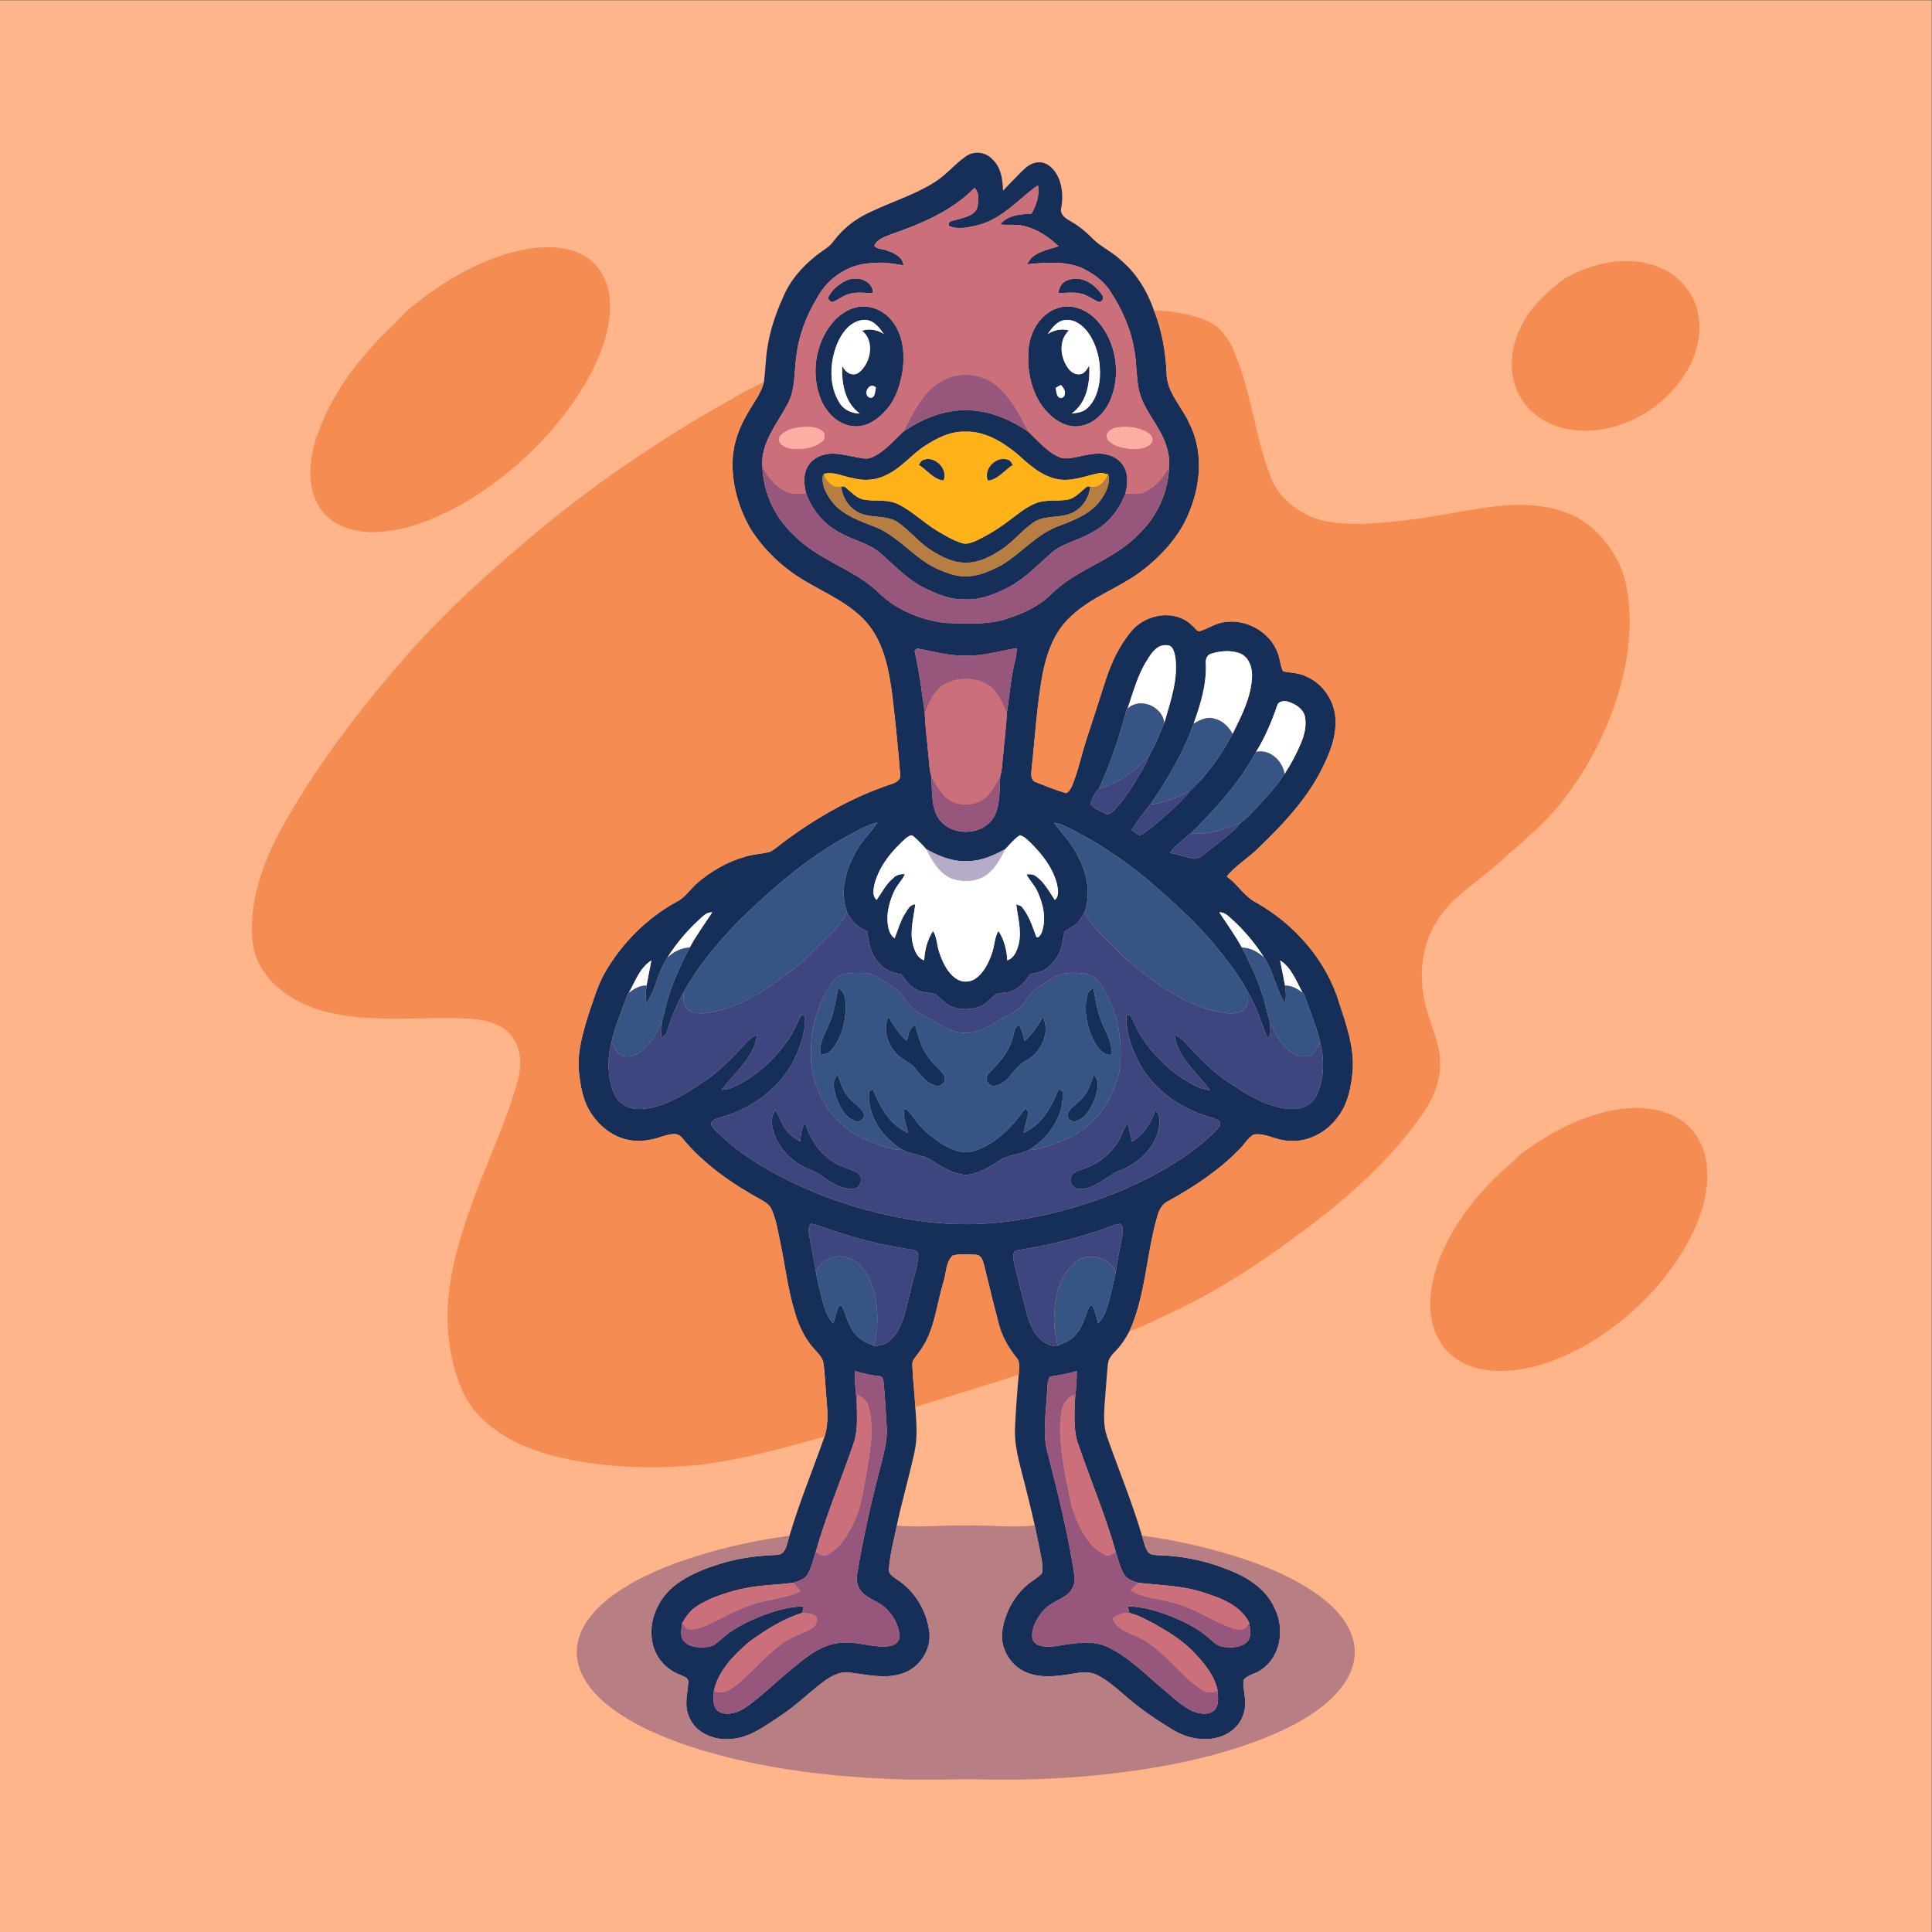 <?xml version="1.0" encoding="UTF-8" standalone="no"?>
<svg
   xmlns:dc="http://purl.org/dc/elements/1.1/"
   xmlns:cc="http://creativecommons.org/ns#"
   xmlns:rdf="http://www.w3.org/1999/02/22-rdf-syntax-ns#"
   xmlns:svg="http://www.w3.org/2000/svg"
   xmlns="http://www.w3.org/2000/svg"
   viewBox="0 0 4000 4000"
   height="4000"
   width="4000"
   xml:space="preserve"
   id="svg2"
   version="1.1"><rect x="0" y="0" width="4000" height="4000" fill="#808080" stroke="none"/><defs
     id="defs6"><clipPath
       id="clipPath20"
       clipPathUnits="userSpaceOnUse"><path
         id="path18"
         d="M 0,3000 H 3000 V 0 H 0 Z" /></clipPath></defs><g
     transform="matrix(1.333,0,0,-1.333,0,4000)"
     id="g10"><path
       id="path12"
       style="fill:#ffb48a;fill-opacity:1;fill-rule:nonzero;stroke:none"
       d="M 0,0 H 3000 V 3000 H 0 Z" /><g
       id="g14"><g
         clip-path="url(#clipPath20)"
         id="g16"><g
           transform="translate(1631.37,862.68)"
           id="g22"><path
             id="path24"
             style="fill:#162f58;fill-opacity:1;fill-rule:nonzero;stroke:none"
             d="m 0,0 c -6.09,-6.45 -3.48,-16.59 -5.101,-24.72 -1.409,-31.32 -7.619,-63.27 0.961,-94.11 16.14,-63.15 31.98,-126.51 41.76,-190.98 1.47,-10.62 -2.94,-21.63 -11.221,-28.41 -11.399,-9 -26.219,-13.05 -36.119,-24.09 -11.07,-12.06 -20.341,-28.47 -18.21,-45.3 5.25,-13.35 22.56,-12.3 34.38,-11.34 27.72,4.05 57.66,11.31 84.21,-1.8 32.91,-16.35 58.71,-43.26 86.61,-66.63 14.22,-11.7 27.69,-25.14 44.76,-32.76 10.199,-3.72 23.58,-6.24 32.49,1.74 8.16,8.01 5.7,20.37 5.31,30.57 -5.16,24.78 -22.05,44.4 -39.27,61.98 -17.34,17.4 -38.52,30.3 -59.82,42.24 -12.33,6.3 -24.57,13.29 -38.1,16.59 -0.78,3.42 -1.5,6.81 -2.22,10.17 21.45,-0.33 42.33,-6.39 62.37,-13.71 22.649,-8.85 45.18,-19.32 63.54,-35.58 6.81,-5.76 13.44,-13.02 22.95,-13.8 12.57,-1.26 27.6,-1.35 36.9,8.64 6.99,7.95 3.81,19.14 2.85,28.53 -13.68,28.26 -45.18,39.12 -73.02,47.94 -32.13,10.47 -66.12,10.62 -99.361,14.52 -8.339,2.58 -17.729,5.31 -22.349,13.44 -6.33,10.62 -8.88,22.95 -12.69,34.59 -16.11,56.91 -39.12,111.51 -58.35,167.34 -7.47,20.76 -5.55,43.05 -5.4,64.65 1.74,16.32 3.39,32.7 3.18,49.11 C 27.72,4.23 13.83,2.13 0,0 m -303.78,8.82 c -0.21,-15.42 1.08,-30.81 3.09,-46.08 0.03,-22.62 2.55,-45.93 -5.31,-67.68 -19.26,-55.92 -42.3,-110.55 -58.38,-167.55 -3.84,-11.52 -6.36,-23.73 -12.57,-34.32 -4.53,-8.01 -13.74,-10.77 -21.93,-13.35 -27.75,-3.75 -56.07,-3.54 -83.4,-10.29 -23.31,-5.76 -46.71,-13.26 -67.05,-26.37 -9.99,-6.24 -16.65,-16.17 -22.5,-26.13 -0.93,-9.3 -4.05,-20.37 2.85,-28.26 9.54,-10.23 24.96,-10.05 37.83,-8.58 9.12,1.02 15.51,8.22 22.17,13.74 18.96,16.68 42.24,27.33 65.61,36.3 19.35,6.87 39.48,12.63 60.18,12.87 -0.75,-3.36 -1.5,-6.75 -2.25,-10.17 -29.85,-9.36 -56.88,-26.49 -82.05,-44.79 -23.88,-20.31 -47.88,-44.43 -55.08,-76.05 -0.78,-11.22 -3,-26.58 8.82,-33.09 14.04,-6.45 30.39,-0.12 42.3,8.25 24.72,17.85 46.5,39.42 70.05,58.74 22.62,18.69 47.37,39.48 78.12,40.62 24.24,2.19 47.67,-8.19 71.85,-5.52 8.52,0.54 17.97,6.81 17.16,16.26 -1.08,17.22 -10.47,33.39 -23.31,44.58 -10.38,9.21 -24.75,12.54 -34.44,22.59 -7.32,7.41 -9.9,18.42 -8.07,28.5 9.6,58.62 22.83,116.58 38.07,173.97 4.29,17.76 9.15,35.82 7.89,54.24 -1.62,23.85 -2.52,47.79 -5.13,71.58 -0.12,4.08 -2.82,8.28 -7.29,7.92 -12.69,1.32 -25.14,4.11 -37.23,8.07 M 73.62,226.11 C 33.24,212.67 -8.311,202.95 -50.311,196.35 c -9.989,-1.08 -7.349,-13.38 -5.909,-20.19 6.869,-27.9 13.74,-55.86 21.15,-83.64 6.299,-21.57 21.299,-45.99 46.74,-45.39 l -0.24,0.96 c 10.92,4.08 22.08,9.21 29.4,18.66 10.35,12.51 13.29,28.92 20.28,43.2 1.17,-0.12 3.48,-0.39 4.65,-0.54 4.08,-8.49 5.88,-17.82 8.55,-26.82 4.589,5.37 9.06,11.01 11.28,17.79 7.23,20.13 11.55,41.13 15.99,62.01 2.43,18.78 6.69,37.26 9.99,55.89 0.72,6.36 2.82,14.34 -2.82,19.11 -12.21,-1.95 -23.34,-7.77 -35.13,-11.28 m -447.9,-7.83 c 3.48,-18.81 7.2,-37.56 10.38,-56.4 1.83,-13.08 5.34,-25.86 8.55,-38.67 4.05,-14.28 7.26,-29.85 18.42,-40.56 2.61,8.91 4.29,18.24 8.37,26.64 1.14,0.18 3.45,0.57 4.62,0.75 7.11,-14.28 9.99,-30.78 20.4,-43.35 7.35,-9.39 18.39,-14.58 29.34,-18.57 l -0.21,-0.96 c 9.87,0.96 20.46,2.91 27.33,10.8 19.77,20.1 22.77,49.35 29.82,75.3 3.93,18.36 11.07,36.21 12.18,55.08 0.09,7.53 -7.71,8.49 -13.35,9.27 -48.78,7.26 -96.6,20.25 -142.8,37.35 -3.36,1.11 -6.75,1.95 -10.2,2.55 -5.7,-4.8 -3.63,-12.87 -2.85,-19.23 M -224.4,836.1 c -21.42,-19.11 -41.01,-42.36 -48.54,-70.62 -1.68,-8.4 -4.23,-18.72 3.18,-25.23 8.16,11.76 14.79,25.05 26.07,34.29 4.74,4.65 11.19,6.54 17.79,5.64 -4.44,-9.78 -12.78,-17.13 -16.98,-27.03 -6.42,-14.31 -11.01,-29.91 -10.02,-45.75 0.66,-9.72 2.49,-20.52 10.98,-26.67 5.13,12.42 8.52,25.59 15.54,37.14 4.11,6.42 7.68,15.09 16.56,15.6 -2.31,-20.52 -8.85,-41.37 -3.72,-62.01 2.64,-9.87 6.87,-21.57 17.64,-24.93 0.81,16.08 4.86,31.95 13.68,45.57 6.18,-9.69 5.85,-21.6 9.39,-32.25 5.01,-15.27 11.94,-30.96 25.17,-40.89 8.67,-6.75 21.389,-7.41 30.63,-1.35 13.89,9.27 21.27,25.08 26.52,40.41 4.05,11.19 3.6,23.76 9.93,34.14 8.88,-13.62 12.9,-29.52 13.71,-45.63 10.8,3.36 15.03,15.06 17.7,24.96 5.04,20.64 -1.38,41.43 -3.78,61.92 1.889,-0.66 5.639,-2.01 7.53,-2.67 11.91,-13.26 17.31,-30.63 23.34,-47.01 2.34,-4.74 7.17,2.46 8.25,4.98 8.25,21.03 3.059,44.52 -6,64.38 -4.32,9.87 -12.33,17.4 -17.191,26.94 4.891,0.27 10.411,0.66 14.431,-2.85 13.38,-9.09 20.64,-23.97 29.61,-36.93 7.35,6.51 4.86,16.92 3.15,25.32 -6.481,24.81 -22.771,45.66 -40.74,63.39 -4.98,4.71 -9.96,10.32 -16.951,11.76 -8.58,-5.7 -15.239,-13.89 -22.259,-21.3 -18.06,-9.84 -37.531,-18.99 -58.56,-18.63 -23.13,-1.62 -44.97,7.56 -64.68,18.69 -6.18,6.9 -12.66,13.62 -19.62,19.71 -3.78,3.75 -8.52,-1.02 -11.76,-3.09 m -90.36,3.72 c -63.78,-34.41 -118.5,-82.74 -170.16,-132.99 -32.13,-33.66 -62.85,-69.6 -85.05,-110.67 -9.9,-16.92 -17.34,-35.16 -23.31,-53.79 -2.49,-5.76 -3.42,-14.73 -11.31,-15.3 0.27,8.37 0.78,16.68 1.32,25.02 3.09,8.43 4.41,17.34 6.75,25.95 8.1,31.02 21.63,60.21 36.45,88.5 10.35,18.96 23.01,36.48 34.92,54.45 -9.24,0.72 -15.12,-6.96 -21.42,-12.36 -18.45,-16.86 -34.44,-36.33 -48,-57.33 -14.73,-21.78 -18.15,-49.23 -32.4,-71.16 -2.67,8.91 -1.5,18.15 -0.21,27.15 2.28,13.08 5.1,26.01 7.5,39.03 -18,-11.25 -25.08,-32.58 -35.01,-50.25 -0.33,-0.24 -0.99,-0.72 -1.35,-0.96 -9.27,-25.23 -19.71,-50.1 -25.86,-76.35 -6.48,-26.55 -6.18,-55.71 5.22,-80.85 6.84,-15.81 24.69,-23.52 41.19,-22.29 34.71,2.07 65.07,20.94 93.21,39.72 22.2,14.16 41.28,32.55 59.25,51.63 8.43,8.73 15.63,19.53 27.48,23.85 -4.26,-35.64 -35.07,-58.44 -54.96,-85.65 5.55,0.81 11.31,1.2 16.47,3.6 36.12,16.35 66.57,44.04 88.53,76.83 7.92,11.19 11.82,24.51 19.11,36.03 1.29,-0.36 3.93,-1.05 5.25,-1.38 1.44,-21.09 -5.01,-41.85 -13.56,-60.9 -21.06,-49.05 -68.1,-83.64 -118.83,-97.17 -4.53,-1.89 -10.83,-2.7 -13.05,-7.68 -0.99,-5.34 3.81,-9.03 6.84,-12.75 28.02,-28.02 61.35,-50.16 96.21,-68.73 55.98,-29.67 116.34,-50.85 178.32,-63.84 59.01,-12.75 120.21,-16.29 180.119,-8.13 63.181,8.4 125.071,26.01 183.511,51.42 45.27,20.13 89.25,44.64 126.42,77.76 6.69,6.21 13.98,12.15 18.75,20.07 2.31,8.13 -7.53,9.93 -13.08,11.94 -43.05,11.52 -83.01,38.07 -107.28,75.81 -14.73,24.9 -26.34,53.22 -24.9,82.62 1.32,0.24 3.99,0.72 5.34,0.96 6.75,-10.26 10.14,-22.35 16.95,-32.61 16.38,-25.83 38.25,-48.21 63.6,-65.31 13.439,-8.34 27.33,-17.58 43.59,-18.75 -19.8,27.39 -50.85,50.25 -54.96,86.01 5.94,-2.85 11.58,-6.45 15.96,-11.49 21.42,-23.61 43.77,-46.98 70.8,-64.2 28.14,-18.69 58.41,-37.59 93.089,-39.63 16.531,-1.35 34.411,6.48 41.311,22.26 11.25,25.2 12.03,54.3 5.13,80.82 -5.91,26.34 -16.86,51.03 -25.651,76.41 -0.419,0.3 -1.259,0.87 -1.709,1.17 -9.81,17.64 -16.95,38.79 -34.86,50.04 2.43,-13.02 5.25,-25.98 7.529,-39.03 1.201,-9 2.581,-18.33 -0.389,-27.18 -13.92,22.11 -17.611,49.35 -32.28,71.19 -13.831,21.57 -30.39,41.4 -49.38,58.62 -5.82,5.07 -11.491,11.79 -20.01,11.04 11.94,-17.97 24.599,-35.49 34.95,-54.48 15.149,-29.07 29.16,-59.07 37.109,-91.02 1.951,-7.71 3.21,-15.69 6.121,-23.16 -0.6,-8.67 4.71,-20.01 -3.15,-26.55 -10.08,23.43 -16.681,48.45 -30.12,70.38 -13.77,26.34 -32.16,49.95 -50.94,72.87 -29.911,36.93 -65.88,68.13 -101.43,99.39 -40.89,34.8 -86.07,64.62 -134.58,87.66 -4.71,2.07 -9.78,3.12 -14.7,4.26 C 15.96,845.52 29.25,832.86 38.07,816.96 55.05,788.7 64.77,753.39 53.01,721.29 49.229,715.08 45.899,708.36 40.649,703.17 35.04,698.46 28.02,695.79 22.26,691.29 18.93,681.18 19.17,670.14 14.85,660.3 10.41,650.4 3.78,641.34 -4.71,634.56 c -7.53,-6.18 -17.46,-7.41 -26.55,-9.66 -6.99,-9.81 -14.64,-19.86 -25.89,-24.99 -8.371,-4.47 -18.36,-2.97 -27.09,-6 -8.49,-6.39 -15.09,-15.57 -25.35,-19.38 -13.83,-5.16 -29.7,-5.19 -43.5,-0.03 -10.32,3.84 -16.89,13.05 -25.41,19.44 -9.63,2.97 -20.46,1.65 -29.31,7.11 -10.2,5.25 -17.01,14.79 -23.61,23.79 -12.75,2.4 -26.25,6.18 -34.41,17.07 -12.93,13.38 -16.47,32.1 -18.63,49.89 -13.98,5.46 -25.2,15.69 -31.23,29.52 -12.36,33.45 -1.23,70.23 17.07,99.21 8.49,14.49 21,25.98 30.09,40.02 -16.74,-3.54 -31.17,-13.11 -46.23,-20.73 m 667.35,203.07 c -8.67,-25.11 -18.901,-49.92 -33.03,-72.48 -26.01,-48.03 -62.88,-88.83 -101.55,-126.87 h -0.84 c -10.62,-9.78 -22.981,-17.97 -31.38,-29.97 11.7,-2.7 23.22,-6.12 34.95,-8.82 9.87,-2.61 17.25,6.69 24.75,11.52 17.1,14.43 36.33,26.79 50.55,44.28 9.87,6.3 17.1,15.75 25.32,23.94 14.97,16.41 30.36,32.88 42.45,51.57 9.72,14.82 18.18,30.45 25.05,46.8 5.73,13.2 9.36,27.93 6.6,42.3 -2.94,12.39 -15.15,19.74 -26.521,23.19 -5.519,1.56 -14.339,1.02 -16.349,-5.46 m -103.47,79.62 c -6.99,-2.25 -8.25,-10.14 -7.59,-16.47 1.14,-31.68 -8.37,-62.4 -19.051,-91.83 C 206.85,969.03 182.04,927.9 155.37,888.54 l -0.721,-0.15 C 145.11,875.22 134.43,862.83 126.3,848.67 c 3.929,-2.85 7.86,-5.76 12.15,-8.1 12.39,5.4 21.96,15.3 32.4,23.61 15.96,14.16 32.22,28.23 45.6,44.94 27.449,25.23 48.989,56.46 66.66,89.16 14.01,28.41 29.31,57.69 30.21,90.03 0.24,13.92 -5.28,29.94 -19.381,35.22 -14.339,4.98 -30.569,3.72 -44.819,-1.02 m -459.99,4.71 c 7.35,-32.13 11.46,-64.86 15.87,-97.53 0.78,-22.44 4.11,-44.79 5.85,-67.2 1.29,-9.84 0.99,-20.13 4.2,-29.64 1.68,-20.94 -0.6,-43.59 9.36,-62.85 17.7,-31.86 70.92,-31.83 88.5,0.12 9.84,19.26 7.71,41.85 9.3,62.79 3.18,10.5 3.12,21.63 4.47,32.46 1.71,21.42 4.83,42.78 5.61,64.26 4.26,26.58 5.939,53.61 12.42,79.83 1.83,7.2 2.79,14.58 3.33,21.96 -26.43,-4.35 -52.47,-12.33 -79.5,-11.73 -25.59,-0.51 -50.37,6.54 -75.27,11.19 -1.02,-0.9 -3.12,-2.76 -4.14,-3.66 m 360.99,-14.79 c -14.76,-22.86 -21.27,-49.5 -30.21,-74.88 -0.3,-0.21 -0.9,-0.63 -1.23,-0.81 -11.01,-42.33 -25.14,-83.97 -43.23,-123.81 -6.54,-5.94 -10.2,-14.7 -13.44,-22.8 4.53,-7.86 14.46,-11.04 22.2,-15.27 6.06,-4.05 11.79,1.86 15.9,5.88 18.09,18.84 31.14,41.7 44.25,64.11 3.869,6.63 7.05,13.65 9.78,20.85 9.299,15.69 15.839,33 22.95,49.74 9.389,33.24 21.9,67.38 16.98,102.48 -1.47,7.23 -3.69,18.42 -13.2,18 -14.94,1.53 -24.12,-12.3 -30.75,-23.49 m -260.04,676.68 c -15.27,-3.84 -32.46,-8.55 -47.55,-1.8 -2.52,8.49 8.64,7.92 13.89,10.05 11.46,3.27 27.059,6.42 30.54,19.71 0.99,9.6 3.24,21.75 -4.68,29.13 -35.55,-36.12 -83.19,-55.98 -130.26,-72.24 -9.48,-3.9 -21.06,-7.26 -25.41,-17.55 4.35,-5.94 13.23,-4.65 19.53,-7.44 10.77,-3.57 24.87,-10.02 25.71,-22.98 -17.58,3.06 -35.52,5.55 -53.34,3.15 -33.63,-2.4 -64.92,-23.85 -80.61,-53.52 -17.13,-28.02 -28.92,-59.49 -32.58,-92.22 -3.39,-24.78 -1.2,-51.39 -14.01,-73.92 -16.02,-30.39 -41.34,-59.22 -38.55,-95.88 1.11,-40.17 19.17,-79.26 48.69,-106.5 36.93,-38.67 91.86,-51.75 130.47,-88.26 27.96,-28.02 66.78,-43.86 105.72,-48.36 31.41,-0.69 63.87,-3.42 94.29,6.39 25.65,8.13 51,19.74 70.23,39.09 39.39,38.91 96.989,51.99 135.06,92.55 28.8,27.06 46.11,65.64 47.28,105.15 0.72,10.74 -1.17,21.54 -4.32,31.77 -9.54,30.87 -34.86,54.3 -42.48,85.92 -4.35,20.55 -3.39,41.79 -7.2,62.43 -5.46,34.2 -20.16,66.36 -39.42,94.92 -10.83,15.27 -26.88,26.01 -43.62,33.84 -26.55,10.44 -55.71,7.71 -83.43,5.01 8.369,19.5 31.11,21.81 48.659,28.05 -15.149,14.73 -33.54,26.82 -54.329,31.59 -11.85,3.03 -24.18,0.66 -36.211,2.19 11.281,14.88 31.531,15.84 48.571,16.86 7.5,13.35 12.96,28.65 9.96,44.13 -29.67,-21.03 -54.33,-51.21 -90.6,-61.26 m -21.33,106.08 c 12.21,8.67 30.39,7.14 40.649,-3.99 13.951,-12.3 16.591,-31.8 17.101,-49.38 9.3,10.17 19.17,19.8 28.77,29.67 7.29,7.35 16.29,14.82 27.3,14.4 11.73,0.48 21.15,-8.49 26.88,-17.85 9.48,-16.08 10.62,-35.58 7.38,-53.61 -2.28,-8.94 6.06,-15.12 12.84,-18.93 12.51,-7.08 24,-15.9 34.08,-26.13 13.229,-14.25 31.74,-21.81 45.63,-35.31 24.33,-20.43 41.07,-48.12 51.48,-77.91 12.36,-30.78 18,-63.78 19.65,-96.84 -0.15,-30.54 23.79,-52.47 35.37,-78.87 21,-41.16 18.21,-90.6 1.74,-132.81 -13.891,-38.88 -42.51,-70.65 -74.7,-95.61 -35.01,-27.09 -79.11,-40.53 -111.24,-71.64 -25.56,-22.92 -37.38,-56.76 -43.83,-89.61 -8.88,-48.66 -11.55,-98.13 -17.01,-147.21 -0.51,-6.9 -2.07,-17.07 6.15,-20.16 15.75,-6.15 31.47,-12.78 47.79,-17.25 5.19,2.82 7.71,8.37 9.84,13.56 9.48,23.85 14.43,49.17 22.62,73.44 9.72,29.46 19.02,59.04 28.65,88.53 8.94,27.42 21.45,54.15 40.14,76.29 22.199,26.79 68.04,34.5 93.869,8.79 4.471,-3.06 7.771,-11.28 14.191,-8.31 11.4,3.78 21.66,10.71 33.63,12.96 35.009,6.75 73.86,-14.19 85.679,-48.24 3.571,-9.03 3.511,-19.29 8.191,-27.87 12.33,-2.55 25.559,-2.19 36.93,-8.4 25.2,-11.22 42.51,-37.14 44.22,-64.56 2.07,-28.71 -9.45,-55.98 -22.23,-80.97 -23.52,-45.99 -59.55,-83.94 -96.33,-119.58 -15.93,-15.96 -35.97,-27.48 -50.25,-45.09 17.13,-11.82 27.42,-31.56 46.469,-40.8 59.521,-34.08 108.571,-89.58 128.281,-155.91 10.83,-32.52 22.53,-65.97 21.15,-100.74 -2.04,-27.36 -6.99,-56.37 -24.931,-78.18 -17.489,-22.83 -46.139,-37.8 -75.269,-34.68 -18.51,-0.03 -35.1,12.36 -53.7,9.6 -9.15,-5.25 -14.37,-15.12 -21.781,-22.41 C 262.14,320.49 223.41,294.69 183.18,272.7 174.33,268.53 169.32,259.83 166.71,250.77 148.95,191.58 148.68,127.65 123.03,70.77 117.12,59.52 110.1,48.69 101.13,39.57 95.7,34.14 90.33,27.84 89.43,19.89 87.24,-0.93 86.13,-21.84 84.3,-42.69 c -1.111,-16.8 -1.95,-34.17 3.63,-50.37 18.06,-51.39 38.94,-101.82 54.42,-154.11 2.67,-8.55 4.29,-17.79 9.39,-25.35 3.9,-5.13 11.1,-4.29 16.8,-5.04 40.23,-0.96 80.16,-10.17 116.97,-26.28 26.61,-11.34 51.81,-29.82 63.42,-57.15 15.12,-30.93 9.06,-73.17 -20.281,-93.57 -8.549,-7.41 -22.289,-7.89 -28.829,-17.28 -0.72,-16.23 5.97,-32.61 1.14,-48.78 -3.96,-18.45 -18.96,-32.79 -36.54,-38.58 -24.54,-8.34 -52.08,-2.82 -73.86,10.41 -27.06,16.17 -53.161,34.2 -76.71,55.2 -13.17,11.04 -26.13,22.74 -41.67,30.3 -13.92,6.78 -29.701,2.94 -44.22,0.69 -21.84,-3.54 -45.33,-5.49 -66.15,3.51 -23.79,10.23 -39.661,36.54 -36.6,62.43 3.269,27.18 16.68,53.13 36.99,71.49 7.65,7.2 17.55,11.7 24.6,19.5 2.04,6.78 0.63,13.98 -0.21,20.79 -3.151,17.97 -7.111,35.79 -10.83,53.61 -6.39,28.65 -13.44,57.12 -20.91,85.47 -5.52,21.84 -10.951,44.13 -9.72,66.84 1.29,27.3 3.33,54.57 5.76,81.78 0.21,9.06 3.089,19.59 -3.75,27 -12.21,15.18 -21.991,32.34 -27.06,51.24 -7.59,29.13 -14.91,58.38 -21.84,87.69 -2.28,7.86 -3.81,20.22 -14.31,20.52 -11.82,0.48 -24.15,1.77 -35.7,-1.29 -11.25,-10.89 -9.78,-28.71 -14.79,-42.81 -10.95,-36.6 -13.71,-77.52 -38.28,-108.48 -3.96,-5.85 -10.29,-11.37 -9.48,-19.11 0.6,-21.66 3.63,-43.2 4.56,-64.86 1.68,-23.43 3.9,-47.31 -1.38,-70.47 -8.19,-38.07 -19.35,-75.45 -27.36,-113.58 -4.2,-22.11 -10.56,-43.95 -12.06,-66.45 -1.92,-9.48 7.77,-13.74 13.95,-18.42 26.97,-17.94 44.76,-48.48 48.66,-80.46 3.42,-28.26 -15.87,-56.7 -42.96,-64.86 -26.31,-8.52 -53.85,-1.38 -80.4,1.8 -16.56,2.61 -31.38,-6.72 -43.86,-16.35 -21.42,-16.47 -40.71,-35.61 -63.42,-50.37 -24.15,-15.9 -48.72,-35.31 -78.9,-36.48 -26.31,-2.46 -56.55,10.98 -64.83,37.65 -6.39,16.47 -0.96,33.9 0.03,50.7 0.42,7.44 -8.52,8.91 -13.56,11.73 -21.54,7.95 -38.19,27.63 -42.3,50.25 -6.72,33.33 9.27,68.4 35.67,88.83 22.44,17.16 49.44,27.09 76.32,34.92 26.37,7.65 53.73,10.71 81.09,11.82 15.36,0.18 15.9,19.05 19.98,29.88 15.45,52.17 36.27,102.54 54.36,153.81 7.62,23.16 3.63,47.76 2.04,71.49 -1.2,13.89 -1.71,27.84 -3.54,41.61 -1.11,9.66 -8.64,16.41 -14.7,23.22 -15,16.53 -24.39,37.38 -30.39,58.68 -10.62,35.16 -14.79,71.76 -22.29,107.61 -3.57,16.77 -6.18,34.02 -13.11,49.83 -2.67,6.9 -8.85,11.25 -15.03,14.67 -46.44,25.38 -91.02,56.25 -124.74,97.56 -7.23,8.97 -19.98,4.47 -29.31,1.95 -18.18,-6.57 -38.22,-9.66 -57.21,-4.95 -25.8,6.51 -47.1,25.8 -59.25,49.08 -8.37,16.29 -11.43,34.65 -13.56,52.65 -3.84,31.38 5.16,62.34 14.37,92.01 7.71,22.44 14.22,45.57 26.13,66.24 26.31,45.15 64.41,83.52 110.25,108.78 13.2,6.21 21.03,18.84 31.44,28.41 21.9,19.14 47.67,34.11 75.78,42 12.33,3.93 25.41,4.23 37.89,7.38 9.51,4.53 16.95,12.33 25.56,18.27 49.53,36.3 103.65,67.14 162.06,86.61 7.08,2.25 16.38,5.91 15.15,15.12 -3.3,40.35 -7.17,80.7 -11.97,120.93 -5.13,39.72 -12.51,81.81 -38.73,113.64 -26.13,31.08 -64.47,46.56 -98.46,66.96 -33.6,20.01 -62.85,47.79 -83.7,80.94 -18.36,32.31 -29.1,69.6 -27.36,106.95 1.11,25.53 10.23,50.1 23.22,71.88 8.91,15.81 20.85,30.36 25.2,48.3 2.61,16.89 2.49,34.05 5.22,50.91 3.75,27.78 12.84,54.54 24.27,80.04 13.08,32.13 38.58,57.72 67.11,76.65 5.46,3.51 9.69,8.49 13.56,13.62 11.64,15.36 26.88,27.81 43.65,37.17 36.54,19.53 77.31,30.27 112.35,52.74 17.52,11.13 30.57,27.78 47.58,39.57" /></g><g
           transform="translate(1317.06,2566.14)"
           id="g26"><path
             id="path28"
             style="fill:#162f58;fill-opacity:1;fill-rule:nonzero;stroke:none"
             d="m 0,0 c 15.33,5.79 38.82,-1.29 38.76,-20.49 -12,-0.15 -24.27,2.01 -36.06,-1.2 -9.81,-2.37 -17.52,-9.39 -26.85,-12.87 -4.29,0.57 -8.34,5.67 -5.34,9.66 C -23.04,-13.53 -12.06,-4.86 0,0" /></g><g
           transform="translate(1659.24,2565.9)"
           id="g30"><path
             id="path32"
             style="fill:#162f58;fill-opacity:1;fill-rule:nonzero;stroke:none"
             d="m 0,0 c 20.22,7.59 41.04,-6.3 52.08,-22.65 4.05,-4.14 1.38,-10.86 -4.2,-11.7 -9.33,3.51 -17.07,10.5 -26.88,12.9 -11.82,3.24 -24.09,1.05 -36.12,1.23 0.479,9.18 5.939,17.7 15.12,20.22" /></g><g
           transform="translate(1350.27,2383.29)"
           id="g34"><path
             id="path36"
             style="fill:#162f58;fill-opacity:1;fill-rule:nonzero;stroke:none"
             d="M 0,0 C 9.39,-2.52 8.7,9.96 10.23,15.66 -0.24,25.41 -10.86,5.13 0,0 m -50.1,83.28 c -11.46,-28.77 -13.17,-63.9 3.48,-91.02 6.54,-11.25 19.05,-16.98 31.8,-17.07 C -38.4,-8.1 -43.32,22.71 -42.18,49.65 -38.1,39.51 -26.1,31.26 -15.96,39 c 18.36,14.88 24.81,48.75 4.59,64.83 11.55,3.78 23.52,1.35 33.66,-4.98 -7.32,10.71 -17.04,23.01 -31.62,21.72 -20.1,-1.74 -33.57,-20.01 -40.77,-37.29 m 26.67,56.07 c 21.33,6.66 45.06,-2.88 58.47,-20.1 C 52.56,97.92 55.05,68.37 51.78,41.97 48.06,20.43 41.58,-1.68 26.91,-18.45 14.22,-33.27 -3.93,-46.5 -24.42,-44.61 c -23.46,1.8 -42.09,20.58 -50.73,41.46 -16.11,39.12 -9.09,87.18 18.15,119.67 8.88,10.38 20.37,18.9 33.57,22.83" /></g><g
           transform="translate(1639.65,2398.35)"
           id="g38"><path
             id="path40"
             style="fill:#162f58;fill-opacity:1;fill-rule:nonzero;stroke:none"
             d="M 0,0 C 1.229,-6.09 1.08,-17.25 10.38,-15.45 18.06,-10.2 13.529,-0.48 8.01,4.47 6,3.33 2.01,1.11 0,0 m -12.391,83.61 c 9.87,6.24 21.54,8.91 32.971,5.52 C 3.989,73.53 7.02,46.8 19.8,29.85 c 4.139,-5.43 10.679,-9.81 17.819,-8.73 7.41,0.63 10.891,8.07 14.641,13.44 1.139,-26.94 -3.781,-57.72 -27.361,-74.43 8.04,1.05 16.83,1.65 23.161,7.41 13.65,11.55 18.87,30.03 20.52,47.19 C 70.229,39.78 64.8,66.15 49.8,86.64 41.399,97.95 27.84,107.7 13.109,105.12 1.26,103.05 -5.82,92.58 -12.391,83.61 m 15,40.14 c 22.231,7.89 46.681,-2.52 61.8,-19.32 C 93.479,72.6 101.52,23.76 86.04,-16.23 77.939,-37.05 60.39,-56.07 37.439,-59.37 21.359,-61.95 5.58,-54.63 -6.24,-44.22 c -28.561,24.45 -38.611,64.71 -36.21,100.98 1.38,28.11 17.189,57.63 45.059,66.99" /></g><g
           transform="translate(1436.85,2308.41)"
           id="g42"><path
             id="path44"
             style="fill:#162f58;fill-opacity:1;fill-rule:nonzero;stroke:none"
             d="m 0,0 c -20.58,-13.14 -35.76,-33.39 -57.9,-44.22 -16.11,-9.03 -35.52,-11.01 -53.31,-6.27 -15.3,2.28 -30.3,10.92 -45.99,6.78 l 1.56,-4.47 -2.64,4.05 c -3.84,-17.46 6.24,-33.9 17.07,-46.68 16.8,-18.33 41.13,-26.49 63.66,-35.31 38.13,-15.21 62.7,-51.84 100.86,-66.96 11.73,-5.1 24.06,-9.48 37.02,-9.72 20.94,-0.96 40.589,8.04 58.68,17.55 29.49,17.7 52.17,45.78 84.48,59.01 22.65,8.88 47.19,17.01 64.05,35.49 10.65,12.63 20.97,28.98 16.83,46.2 -4.71,0.75 -9.42,3.21 -14.161,1.98 -21.809,-4.26 -43.709,-14.13 -66.239,-9 -24.78,5.43 -43.77,23.37 -61.98,39.81 -22.41,18 -49.17,34.53 -78.9,33.69 C 40.14,22.89 18.69,12.3 0,0 m -34.23,21.57 c 28.53,19.65 62.19,33.93 97.35,33.66 35.16,0.3 68.82,-14.01 97.41,-33.66 16.23,-15 30.87,-33.78 52.56,-40.95 15.42,-1.59 30.329,4.98 45.63,6.33 17.37,2.97 38.01,-1.26 48.36,-16.77 9.12,-12.9 7.8,-29.91 3.93,-44.43 -9.27,-25.2 -27.12,-47.46 -51.12,-59.94 -20.971,-12.81 -46.77,-16.71 -65.28,-33.6 -20.34,-17.88 -39.151,-38.1 -63.27,-51 -21.03,-11.07 -43.89,-20.67 -68.16,-19.83 -24.27,-0.9 -47.16,8.79 -68.25,19.83 -24.12,12.87 -42.9,33.15 -63.21,50.97 -18.51,16.95 -44.37,20.79 -65.34,33.63 -24.03,12.45 -41.76,34.77 -51.09,59.91 -3.66,13.89 -5.13,29.79 2.7,42.57 7.65,13.2 23.31,19.56 38.07,19.53 16.35,-0.18 32.07,-5.31 48.18,-7.44 8.7,-1.65 16.86,2.91 23.94,7.44 14.04,9.42 25.35,22.17 37.59,33.75" /></g><g
           transform="translate(1427.04,2278.65)"
           id="g46"><path
             id="path48"
             style="fill:#162f58;fill-opacity:1;fill-rule:nonzero;stroke:none"
             d="M 0,0 C 1.98,2.88 3.39,6.81 7.17,7.83 25.08,14.97 46.2,-6.6 38.49,-24.24 22.5,-22.41 12.9,-7.95 0,0" /></g><g
           transform="translate(1306.5,2245.14)"
           id="g50"><path
             id="path52"
             style="fill:#162f58;fill-opacity:1;fill-rule:nonzero;stroke:none"
             d="m 0,0 4.92,0.09 c 9.51,-7.29 17.52,-17.76 29.82,-20.4 17.76,-3.27 36.9,1.08 53.7,-7.23 22.11,-10.77 39.63,-28.71 60.66,-41.31 12.3,-7.14 24.57,-14.91 38.31,-19.02 7.26,-2.46 14.73,0.54 21.45,3.3 18.54,8.64 36.09,19.44 52.29,31.95 13.35,9.75 26.1,20.94 41.76,26.85 15.6,6 32.67,2.46 48.84,5.34 12.51,2.49 20.67,13.11 30.3,20.52 L 387,0.03 c -1.68,-15.51 -9.93,-30.18 -23.4,-38.4 -19.89,-12.84 -46.47,-4.05 -65.79,-18.09 -18.06,-12.66 -31.68,-30.63 -50.37,-42.51 -16.2,-10.35 -34.29,-19.77 -54.06,-19.32 -19.62,-0.36 -37.56,8.97 -53.67,19.23 -18.75,11.88 -32.46,29.91 -50.58,42.6 C 69.81,-42.42 43.2,-51.21 23.37,-38.34 9.9,-30.15 1.71,-15.48 0,0" /></g><g
           transform="translate(1302.03,1466.43)"
           id="g54"><path
             id="path56"
             style="fill:#162f58;fill-opacity:1;fill-rule:nonzero;stroke:none"
             d="m 0,0 c 11.16,-6.3 11.49,-20.19 11.58,-31.5 -0.45,-23.73 -7.38,-48.45 -23.52,-66.36 -3.75,-4.89 -10.23,-4.95 -15.66,-6.27 -3.45,17.46 7.29,32.97 13.35,48.51 C -6.21,-38.04 -4.08,-18.72 0,0" /></g><g
           transform="translate(1688.91,1455.72)"
           id="g58"><path
             id="path60"
             style="fill:#162f58;fill-opacity:1;fill-rule:nonzero;stroke:none"
             d="m 0,0 c 0.78,5.19 5.79,7.44 9.33,10.5 3.63,-19.53 6.45,-39.54 15,-57.72 5.88,-14.7 15.75,-29.64 12.3,-46.2 C 21.39,-93.45 13.74,-78.84 7.74,-67.08 -1.47,-46.32 -5.61,-22.26 0,0" /></g><g
           transform="translate(1379.85,1421.489)"
           id="g62"><path
             id="path64"
             style="fill:#162f58;fill-opacity:1;fill-rule:nonzero;stroke:none"
             d="m 0,0 c 8.52,-13.26 16.26,-27.359 28.77,-37.439 2.67,8.849 2.73,20.759 13.08,24.21 4.35,-15.75 8.07,-32.13 17.7,-45.72 7.08,-11.7 17.94,-20.341 26.37,-30.99 5.64,-7.321 -1.89,-18.601 -10.8,-17.34 -14.22,2.7 -24.03,14.519 -32.19,25.529 -6.21,9.061 -16.98,12.811 -25.2,19.53 C -0.03,-47.729 -9.99,-21.75 0,0" /></g><g
           transform="translate(1591.44,1384.109)"
           id="g66"><path
             id="path68"
             style="fill:#162f58;fill-opacity:1;fill-rule:nonzero;stroke:none"
             d="M 0,0 C 12.42,10.08 20.279,24.061 28.619,37.38 40.26,12.271 25.38,-17.819 2.52,-30.66 c -18.93,-8.76 -25.17,-33.09 -46.201,-38.67 -10.679,-4.26 -20.939,10.53 -12.21,18.54 14.97,15.57 30.571,32.011 36.601,53.37 3,7.561 2.04,18.45 11.069,21.811 C -4.65,16.561 -2.04,8.37 0,0" /></g><g
           transform="translate(1298.73,1296.75)"
           id="g70"><path
             id="path72"
             style="fill:#162f58;fill-opacity:1;fill-rule:nonzero;stroke:none"
             d="M 0,0 C -3.51,11.13 -7.35,25.62 2.58,34.62 6.69,22.71 10.11,10.05 18.72,0.42 25.71,-8.551 36.36,-14.19 42.33,-23.971 46.26,-31.74 37.08,-40.41 29.43,-37.17 13.38,-31.65 5.46,-14.851 0,0" /></g><g
           transform="translate(1698.78,1331.489)"
           id="g74"><path
             id="path76"
             style="fill:#162f58;fill-opacity:1;fill-rule:nonzero;stroke:none"
             d="M 0,0 C 10.29,-9.989 5.64,-25.47 1.56,-37.35 -3.96,-51.27 -11.79,-66.869 -27,-71.909 c -7.74,-3.181 -16.681,5.34 -12.9,13.17 6.179,9.719 16.71,15.569 23.79,24.569 C -7.59,-24.51 -4.2,-11.85 0,0" /></g><g
           transform="translate(1349.64,1305.569)"
           id="g78"><path
             id="path80"
             style="fill:#162f58;fill-opacity:1;fill-rule:nonzero;stroke:none"
             d="m 0,0 c 1.5,0.99 4.5,2.971 6,3.96 10.86,-27.39 26.13,-56.25 54.78,-68.34 -2.4,12.391 -9.09,24.931 -5.46,37.681 6.45,-3.061 10.29,-9.301 14.46,-14.79 12.45,-17.431 29.13,-31.651 47.64,-42.301 13.47,-7.47 29.52,-13.92 44.999,-8.909 34.5,10.47 60.241,37.92 80.581,66.479 1.2,-1.559 3.6,-4.679 4.8,-6.24 -2.55,-10.62 -5.25,-21.21 -7.8,-31.859 28.709,12.029 43.83,41.009 54.81,68.34 1.47,-1.021 4.41,-3.031 5.88,-4.05 2.97,-37.62 -21.09,-72.391 -52.47,-90.991 -14.79,-7.589 -32.64,-7.08 -46.41,-16.919 -15.45,-10.531 -32.61,-20.04 -51.51,-21.901 -18.84,1.92 -35.91,11.37 -51.33,21.84 -13.83,9.841 -31.68,9.48 -46.5,17.011 C 21.06,-72.39 -2.94,-37.59 0,0" /></g><g
           transform="translate(1203.78,1276.979)"
           id="g82"><path
             id="path84"
             style="fill:#162f58;fill-opacity:1;fill-rule:nonzero;stroke:none"
             d="m 0,0 c 7.23,-10.29 9.99,-23.13 18.51,-32.609 5.46,-6.96 12.66,-12.301 20.49,-16.351 1.2,9.75 1.65,20.07 7.56,28.38 7.59,-22.59 20.1,-44.25 40.29,-57.81 12.06,-9.54 27.54,-12.27 40.92,-19.23 10.47,-6.449 5.73,-24.54 -6.66,-25.17 -17.64,-0.779 -33.63,9.21 -47.34,19.26 -11.22,8.85 -25.71,11.64 -37.41,19.62 -22.11,14.4 -39.81,38.04 -41.34,65.04 C -5.67,-12.149 -2.49,-6 0,0" /></g><g
           transform="translate(1794.81,1276.859)"
           id="g86"><path
             id="path88"
             style="fill:#162f58;fill-opacity:1;fill-rule:nonzero;stroke:none"
             d="m 0,0 c 9.87,-11.1 6.48,-26.97 1.86,-39.66 -10.229,-27.119 -34.74,-46.68 -61.559,-56.069 -17.941,-9.871 -33.78,-25.531 -55.321,-27.061 -9.24,-1.439 -19.349,6.66 -16.889,16.5 1.349,9.931 12.659,12 20.399,15.061 27.09,8.7 50.281,29.79 60.42,56.519 2.07,4.981 4.59,9.78 7.41,14.37 3.271,-9.42 5.13,-19.229 6.87,-29.04 C -18.06,-38.699 -7.109,-19.68 0,0" /></g><g
           transform="translate(1735.08,2336.729)"
           id="g90"><path
             id="path92"
             style="fill:#cb6f7a;fill-opacity:1;fill-rule:nonzero;stroke:none"
             d="m 0,0 c -8.73,-1.02 -20.25,-8.64 -14.58,-18.69 8.82,-11.04 24.3,-13.47 37.559,-14.61 10.71,-0.21 24,0.42 30.811,10.02 3.39,6.12 -1.38,12.75 -6.75,15.66 C 33.09,0.72 15.84,2.28 0,0 m -495.24,0 c -9.75,-1.62 -20.04,-4.56 -27.09,-11.91 -4.14,-4.05 -3.33,-11.43 1.29,-14.79 7.74,-6.18 18.3,-6.87 27.84,-6.6 12.27,0.87 25.47,3.33 35.07,11.61 5.58,4.32 5.13,14.07 -1.23,17.43 -10.68,6.57 -23.94,5.64 -35.88,4.26 m 402.42,185.37 c -27.87,-9.36 -43.68,-38.88 -45.06,-66.99 -2.4,-36.27 7.65,-76.53 36.21,-100.98 11.82,-10.41 27.6,-17.73 43.68,-15.15 22.95,3.3 40.5,22.32 48.6,43.14 15.48,39.99 7.44,88.83 -21.631,120.66 -15.119,16.8 -39.569,27.21 -61.799,19.32 m -315.42,0.54 c -13.2,-3.93 -24.69,-12.45 -33.57,-22.83 -27.24,-32.49 -34.26,-80.55 -18.15,-119.67 8.64,-20.88 27.27,-39.66 50.73,-41.46 20.49,-1.89 38.64,11.34 51.33,26.16 14.67,16.77 21.15,38.88 24.87,60.42 3.27,26.4 0.78,55.95 -16.74,77.28 -13.41,17.22 -37.14,26.76 -58.47,20.1 m 332.4,43.26 c -9.181,-2.52 -14.64,-11.04 -15.12,-20.22 12.03,-0.18 24.3,2.01 36.12,-1.23 9.81,-2.4 17.55,-9.39 26.88,-12.9 5.58,0.84 8.25,7.56 4.2,11.7 -11.04,16.35 -31.86,30.24 -52.08,22.65 m -342.18,0.24 c -12.06,-4.86 -23.04,-13.53 -29.49,-24.9 -3,-3.99 1.05,-9.09 5.34,-9.66 9.33,3.48 17.04,10.5 26.85,12.87 11.79,3.21 24.06,1.05 36.06,1.2 0.06,19.2 -23.43,26.28 -38.76,20.49 m 204.39,85.65 c 36.27,10.05 60.93,40.23 90.6,61.26 3,-15.48 -2.46,-30.78 -9.96,-44.13 -17.04,-1.02 -37.29,-1.98 -48.571,-16.86 12.031,-1.53 24.361,0.84 36.211,-2.19 20.789,-4.77 39.18,-16.86 54.329,-31.59 -17.549,-6.24 -40.29,-8.55 -48.659,-28.05 27.72,2.7 56.88,5.43 83.43,-5.01 16.74,-7.83 32.79,-18.57 43.62,-33.84 19.26,-28.56 33.96,-60.72 39.42,-94.92 3.81,-20.64 2.85,-41.88 7.2,-62.43 7.62,-31.62 32.94,-55.05 42.48,-85.92 3.15,-10.23 5.04,-21.03 4.32,-31.77 -8.22,-16.56 -20.7,-31.74 -37.8,-39.57 -9.42,-4.59 -20.16,-2.88 -30.21,-2.61 3.87,14.52 5.19,31.53 -3.93,44.43 -10.35,15.51 -30.99,19.74 -48.36,16.77 -15.301,-1.35 -30.21,-7.92 -45.63,-6.33 -21.69,7.17 -36.33,25.95 -52.56,40.95 -13.89,25.98 -27.03,54.15 -50.67,72.78 -25.92,20.7 -65.49,21.33 -91.92,1.17 -24.69,-18.45 -37.98,-47.49 -52.17,-73.95 -12.24,-11.58 -23.55,-24.33 -37.59,-33.75 -7.08,-4.53 -15.24,-9.09 -23.94,-7.44 -16.11,2.13 -31.83,7.26 -48.18,7.44 -14.76,0.03 -30.42,-6.33 -38.07,-19.53 -7.83,-12.78 -6.36,-28.68 -2.7,-42.57 -10.08,-0.27 -20.82,-1.89 -30.21,2.67 -17.13,7.77 -29.52,22.98 -37.8,39.48 -2.79,36.66 22.53,65.49 38.55,95.88 12.81,22.53 10.62,49.14 14.01,73.92 3.66,32.73 15.45,64.2 32.58,92.22 15.69,29.67 46.98,51.12 80.61,53.52 17.82,2.4 35.76,-0.09 53.34,-3.15 -0.84,12.96 -14.94,19.41 -25.71,22.98 -6.3,2.79 -15.18,1.5 -19.53,7.44 4.35,10.29 15.93,13.65 25.41,17.55 47.07,16.26 94.71,36.12 130.26,72.24 7.92,-7.38 5.67,-19.53 4.68,-29.13 -3.48,-13.29 -19.08,-16.44 -30.54,-19.71 -5.25,-2.13 -16.41,-1.56 -13.89,-10.05 15.09,-6.75 32.28,-2.04 47.55,1.8" /></g><g
           transform="translate(1465.89,1937.22)"
           id="g94"><path
             id="path96"
             style="fill:#cb6f7a;fill-opacity:1;fill-rule:nonzero;stroke:none"
             d="m 0,0 c 21.21,12.27 49.44,12.03 70.169,-1.26 14.521,-10.26 21.451,-27.6 27.601,-43.65 -0.78,-21.48 -3.9,-42.84 -5.61,-64.26 -1.35,-10.83 -1.29,-21.96 -4.47,-32.46 -6.45,-12.09 -13.11,-24.6 -23.521,-33.81 -18.239,-15.54 -48.929,-13.86 -64.769,4.38 -7.68,8.82 -13.5,19.05 -18.87,29.37 -3.21,9.51 -2.91,19.8 -4.2,29.64 -1.74,22.41 -5.07,44.76 -5.85,67.2 C -23.19,-28.14 -15.81,-9.9 0,0" /></g><g
           transform="translate(1331.43,834.48)"
           id="g98"><path
             id="path100"
             style="fill:#cb6f7a;fill-opacity:1;fill-rule:nonzero;stroke:none"
             d="m 0,0 c 7.77,-3.99 15.78,-9.3 17.61,-18.54 9.9,-36.3 1.56,-74.189 -4.5,-110.43 -4.38,-22.53 -7.14,-45.84 -17.34,-66.75 -9.18,-21.03 -21.78,-42.75 -43.29,-53.099 -6.12,-3.841 -11.73,1.979 -16.92,4.529 16.08,57 39.12,111.63 58.38,167.55 7.86,21.75 5.34,45.06 5.31,67.68 0.18,2.25 0.57,6.81 0.75,9.06" /></g><g
           transform="translate(1646.46,783.93)"
           id="g102"><path
             id="path104"
             style="fill:#cb6f7a;fill-opacity:1;fill-rule:nonzero;stroke:none"
             d="M 0,0 C 0.72,18.36 1.5,42.93 21.9,50.55 22.11,47.52 22.56,41.49 22.771,38.46 22.62,16.86 20.7,-5.43 28.17,-26.19 47.4,-82.02 70.41,-136.62 86.521,-193.53 81.24,-196.14 75.66,-202.23 69.48,-198.18 40.41,-183.3 27.15,-150.54 17.58,-121.2 9.33,-81.27 0.24,-40.95 0,0" /></g><g
           transform="translate(1149.09,532.23)"
           id="g106"><path
             id="path108"
             style="fill:#cb6f7a;fill-opacity:1;fill-rule:nonzero;stroke:none"
             d="M 0,0 C 27.33,6.75 55.65,6.54 83.4,10.29 87.12,5.851 90.81,1.38 94.5,-3.12 72.36,-13.319 47.76,-15.21 24.57,-22.02 c -28.02,-7.62 -52.41,-24 -79.02,-35.07 -7.38,-2.91 -15.18,-5.79 -23.22,-5.13 -5.97,-0.15 -8.4,6.09 -11.88,9.72 5.85,9.96 12.51,19.891 22.5,26.13 C -46.71,-13.26 -23.31,-5.76 0,0" /></g><g
           transform="translate(1768.02,542.37)"
           id="g110"><path
             id="path112"
             style="fill:#cb6f7a;fill-opacity:1;fill-rule:nonzero;stroke:none"
             d="m 0,0 c 33.24,-3.9 67.23,-4.051 99.36,-14.521 27.84,-8.82 59.34,-19.679 73.021,-47.939 -3.33,-3.78 -5.761,-10.051 -11.731,-9.9 -8.91,-0.691 -17.4,2.7 -25.439,6 -27.961,12.179 -53.971,29.37 -84.03,36.12 -21.09,6.03 -44.13,6.66 -63.181,18.45 3.961,3.989 7.98,7.89 12,11.79" /></g><g
           transform="translate(1163.88,450.84)"
           id="g114"><path
             id="path116"
             style="fill:#cb6f7a;fill-opacity:1;fill-rule:nonzero;stroke:none"
             d="m 0,0 c 25.17,18.3 52.2,35.43 82.05,44.79 7.5,-0.87 17.16,0.09 22.26,-6.66 2.7,-6.84 -1.74,-14.16 -7.74,-17.49 C 83.1,12.6 67.68,8.34 54.63,-0.48 27.9,-18.12 7.92,-43.74 -16.44,-64.2 -27.03,-73.021 -40.86,-84.061 -55.08,-76.05 -47.88,-44.43 -23.88,-20.311 0,0" /></g><g
           transform="translate(1728.24,487.38)"
           id="g118"><path
             id="path120"
             style="fill:#cb6f7a;fill-opacity:1;fill-rule:nonzero;stroke:none"
             d="M 0,0 C 7.62,5.28 16.38,8.67 25.77,8.28 39.3,4.979 51.54,-2.01 63.87,-8.311 c 21.3,-11.939 42.48,-24.839 59.819,-42.239 17.221,-17.58 34.111,-37.2 39.271,-61.98 -8.851,-4.38 -18.84,-3.51 -26.55,2.79 -34.2,23.219 -57.21,60.48 -94.681,79.23 C 26.399,-22.5 5.91,-18.75 0,0" /></g><g
           transform="translate(829.02,2615.519)"
           id="g122"><path
             id="path124"
             style="fill:#f58c52;fill-opacity:1;fill-rule:nonzero;stroke:none"
             d="m 0,0 c 28.5,2.97 59.7,1.41 83.82,-15.81 21.66,-14.85 33.24,-41.01 34.35,-66.75 2.82,-46.05 -16.5,-89.76 -38.61,-129 -46.59,-77.04 -113.58,-141.42 -191.46,-186.45 -43.05,-23.94 -90.75,-43.38 -140.73,-43.23 -30.54,0.12 -63.45,11.79 -80.13,38.79 -20.22,31.98 -15.9,72.63 -5.07,107.13 21.45,65.43 64.02,121.98 112.98,169.53 14.37,12.66 26.1,28.11 41.49,39.6 C -129.75,-44.61 -68.07,-9.48 0,0" /></g><g
           transform="translate(2503.5,2593.86)"
           id="g126"><path
             id="path128"
             style="fill:#f58c52;fill-opacity:1;fill-rule:nonzero;stroke:none"
             d="m 0,0 c 27.18,3.48 55.8,0.93 80.55,-11.55 25.86,-12.45 45.75,-36.63 52.59,-64.56 7.53,-31.17 0.12,-64.35 -15.72,-91.8 -35.19,-61.23 -107.52,-101.73 -178.53,-92.82 -34.71,3.99 -68.58,24.21 -83.91,56.34 -16.83,33.75 -11.82,74.73 5.64,107.19 13.62,27.09 36.48,47.79 59.52,66.78 C -56.16,-14.22 -28.26,-4.5 0,0" /></g><g
           transform="translate(1792.23,2518.83)"
           id="g130"><path
             id="path132"
             style="fill:#f58c52;fill-opacity:1;fill-rule:nonzero;stroke:none"
             d="m 0,0 c 28.71,-1.41 57.96,-5.61 84.42,-17.4 18.869,-8.31 31.17,-26.07 39.119,-44.46 27.811,-63 32.851,-133.11 57.841,-197.1 9.239,-24.69 29.01,-44.13 51.989,-56.43 25.261,-14.07 54.99,-16.35 83.37,-16.41 50.761,1.05 101.13,8.49 151.021,17.55 56.34,9.99 116.58,20.82 171.899,0.21 35.191,-12.33 62.221,-40.89 79.681,-73.05 14.04,-26.97 18.93,-57.75 19.439,-87.87 1.321,-48.42 -8.58,-96.6 -24.63,-142.11 -18.36,-52.44 -45.689,-101.64 -79.83,-145.47 -27.75,-35.97 -63.689,-64.26 -97.29,-94.44 -21.09,-19.08 -44.34,-35.55 -65.759,-54.24 -26.25,-23.01 -45.691,-54.3 -52.02,-88.86 -5.73,-29.7 -3.391,-60.75 5.43,-89.64 7.29,-26.82 20.34,-52.77 19.859,-81.18 0.24,-28.59 -12.149,-55.5 -28.109,-78.66 -59.76,-85.56 -142.321,-151.53 -226.951,-211.08 -52.95,-37.83 -108.839,-71.64 -167.94,-98.94 -19.769,-8.64 -38.67,-19.5 -59.369,-25.8 25.649,56.88 25.92,120.81 43.68,180 2.61,9.06 7.62,17.76 16.469,21.93 40.231,21.991 78.96,47.79 110.97,80.88 7.41,7.29 12.631,17.16 21.78,22.41 18.601,2.76 35.191,-9.63 53.701,-9.6 29.129,-3.12 57.78,11.85 75.269,34.68 17.94,21.81 22.891,50.82 24.931,78.18 1.38,34.77 -10.321,68.22 -21.151,100.74 -19.71,66.33 -68.759,121.83 -128.28,155.91 -19.05,9.24 -29.34,28.98 -46.47,40.8 14.281,17.61 34.321,29.13 50.25,45.09 36.781,35.64 72.811,73.59 96.33,119.58 12.781,24.99 24.3,52.26 22.231,80.97 -1.71,27.42 -19.021,53.34 -44.221,64.56 -11.37,6.21 -24.599,5.85 -36.93,8.4 -4.679,8.58 -4.62,18.84 -8.19,27.87 -11.819,34.05 -50.67,54.99 -85.68,48.24 -11.969,-2.25 -22.229,-9.18 -33.63,-12.96 -6.419,-2.97 -9.719,5.25 -14.19,8.31 -25.829,25.71 -71.67,18 -93.869,-8.79 -18.691,-22.14 -31.2,-48.87 -40.141,-76.29 -9.63,-29.49 -18.929,-59.07 -28.649,-88.53 -8.191,-24.27 -13.141,-49.59 -22.62,-73.44 -2.13,-5.19 -4.651,-10.74 -9.84,-13.56 -16.32,4.47 -32.04,11.1 -47.79,17.25 -8.221,3.09 -6.66,13.26 -6.151,20.16 5.46,49.08 8.13,98.55 17.01,147.21 6.45,32.85 18.271,66.69 43.83,89.61 32.13,31.11 76.231,44.55 111.241,71.64 32.19,24.96 60.809,56.73 74.7,95.61 16.469,42.21 19.26,91.65 -1.74,132.81 -11.581,26.4 -35.52,48.33 -35.371,78.87 C 18,-63.78 12.359,-30.78 0,0" /></g><g
           transform="translate(1105.56,2363.31)"
           id="g134"><path
             id="path136"
             style="fill:#f58c52;fill-opacity:1;fill-rule:nonzero;stroke:none"
             d="M 0,0 C 26.76,14.94 52.77,31.38 80.82,43.86 76.47,25.92 64.53,11.37 55.62,-4.44 42.63,-26.22 33.51,-50.79 32.4,-76.32 c -1.74,-37.35 9,-74.64 27.36,-106.95 20.85,-33.15 50.1,-60.93 83.7,-80.94 33.99,-20.4 72.33,-35.88 98.46,-66.96 26.22,-31.83 33.6,-73.92 38.73,-113.64 4.8,-40.23 8.67,-80.58 11.97,-120.93 1.23,-9.21 -8.07,-12.87 -15.15,-15.12 -58.41,-19.47 -112.53,-50.31 -162.06,-86.61 -8.61,-5.94 -16.05,-13.74 -25.56,-18.27 -12.48,-3.15 -25.56,-3.45 -37.89,-7.38 -28.11,-7.89 -53.88,-22.86 -75.78,-42 -10.41,-9.57 -18.24,-22.2 -31.44,-28.41 -45.84,-25.26 -83.94,-63.63 -110.25,-108.78 -11.91,-20.669 -18.42,-43.8 -26.13,-66.24 -9.21,-29.67 -18.21,-60.63 -14.37,-92.01 2.13,-18 5.19,-36.36 13.56,-52.65 12.15,-23.28 33.45,-42.57 59.25,-49.08 18.99,-4.71 39.03,-1.62 57.21,4.95 9.33,2.52 22.08,7.02 29.31,-1.95 33.72,-41.31 78.3,-72.18 124.74,-97.56 6.18,-3.42 12.36,-7.77 15.03,-14.67 6.93,-15.81 9.54,-33.06 13.11,-49.83 7.5,-35.85 11.67,-72.45 22.29,-107.61 6,-21.3 15.39,-42.15 30.39,-58.68 6.06,-6.81 13.59,-13.56 14.7,-23.22 1.83,-13.77 2.34,-27.72 3.54,-41.61 1.59,-23.73 5.58,-48.33 -2.04,-71.49 -64.74,-17.58 -129.6,-36.479 -196.5,-43.95 -56.55,-5.73 -113.88,-4.65 -170.19,3.181 -48.99,7.919 -99.24,19.589 -140.43,48.599 -23.85,16.14 -44.58,37.8 -55.83,64.59 -20.34,47.28 -26.43,100.2 -20.37,151.141 5.97,53.759 23.31,105.389 42.15,155.849 21.33,56.43 47.22,111.3 63.75,169.47 6.6,23.101 7.98,49.92 -6.42,70.47 -14.34,21.57 -41.76,27.9 -66,29.881 -72.18,4.049 -145.5,-6.721 -216.81,8.819 -42.33,9.36 -84.3,31.44 -107.61,69.21 -18.33,29.49 -16.89,66.15 -12.12,99.24 7.44,47.73 27.81,92.34 51.78,133.89 52.74,91.29 117.36,175.2 186.84,254.28 61.38,69.69 130.77,131.67 201.87,191.16 C -186.06,-117.93 -95.07,-55.38 0,0" /></g><g
           transform="translate(2512.11,1277.37)"
           id="g138"><path
             id="path140"
             style="fill:#f58c52;fill-opacity:1;fill-rule:nonzero;stroke:none"
             d="m 0,0 c 32.489,5.279 68.069,2.939 96.54,-14.971 23.67,-14.729 38.489,-41.069 42,-68.399 2.489,-22.38 0.63,-45.301 -5.82,-66.901 -12.691,-44.28 -37.531,-84.179 -66.811,-119.339 -35.069,-41.55 -78,-76.5 -125.909,-102.21 -40.051,-20.76 -84.601,-36.151 -130.29,-33.87 -27.03,0.96 -54.78,10.44 -73.681,30.389 -18.989,19.41 -27,47.28 -26.609,73.981 0.66,39.33 15,77.16 34.38,110.939 22.979,39.45 53.16,74.551 87.929,104.07 8.041,6.901 15,15 23.55,21.331 C -101.311,-34.41 -53.07,-8.221 0,0" /></g><g
           transform="translate(1479.6,1050.66)"
           id="g142"><path
             id="path144"
             style="fill:#f58c52;fill-opacity:1;fill-rule:nonzero;stroke:none"
             d="m 0,0 c 11.55,3.06 23.88,1.77 35.7,1.289 10.5,-0.3 12.03,-12.659 14.31,-20.519 6.93,-29.31 14.25,-58.56 21.84,-87.691 5.069,-18.899 14.85,-36.059 27.06,-51.239 6.84,-7.41 3.96,-17.941 3.75,-27 -53.491,-16.861 -107.04,-33.57 -160.65,-50.101 -0.93,21.66 -3.96,43.2 -4.56,64.861 -0.81,7.74 5.52,13.259 9.48,19.11 24.57,30.96 27.33,71.88 38.28,108.479 5.01,14.1 3.54,31.92 14.79,42.811" /></g><g
           transform="translate(1300.17,2466.57)"
           id="g146"><path
             id="path148"
             style="fill:#ffffff;fill-opacity:1;fill-rule:nonzero;stroke:none"
             d="M 0,0 C 7.2,17.28 20.67,35.55 40.77,37.29 55.35,38.58 65.07,26.28 72.39,15.57 62.25,21.9 50.28,24.33 38.73,20.55 58.95,4.47 52.5,-29.4 34.14,-44.28 24,-52.02 12,-43.77 7.92,-33.63 6.78,-60.57 11.7,-91.38 35.28,-108.09 22.53,-108 10.02,-102.27 3.48,-91.02 -13.17,-63.9 -11.46,-28.77 0,0" /></g><g
           transform="translate(1627.26,2481.959)"
           id="g150"><path
             id="path152"
             style="fill:#ffffff;fill-opacity:1;fill-rule:nonzero;stroke:none"
             d="m 0,0 c 6.57,8.97 13.65,19.44 25.5,21.51 14.73,2.58 28.29,-7.17 36.69,-18.48 15,-20.49 20.43,-46.86 18.781,-71.91 -1.651,-17.16 -6.87,-35.64 -20.521,-47.19 -6.33,-5.76 -15.12,-6.36 -23.16,-7.41 23.58,16.71 28.5,47.49 27.36,74.43 -3.75,-5.37 -7.23,-12.81 -14.64,-13.44 -7.14,-1.08 -13.68,3.3 -17.82,8.73 C 19.41,-36.81 16.38,-10.08 32.971,5.52 21.54,8.91 9.87,6.24 0,0" /></g><g
           transform="translate(1781.49,1975.11)"
           id="g154"><path
             id="path156"
             style="fill:#ffffff;fill-opacity:1;fill-rule:nonzero;stroke:none"
             d="m 0,0 c 6.63,11.19 15.81,25.02 30.75,23.49 9.51,0.42 11.729,-10.77 13.2,-18 4.92,-35.1 -7.591,-69.24 -16.98,-102.48 -3.39,25.68 -37.56,40.26 -57.18,22.11 C -21.271,-49.5 -14.76,-22.86 0,0" /></g><g
           transform="translate(1880.49,1985.19)"
           id="g158"><path
             id="path160"
             style="fill:#ffffff;fill-opacity:1;fill-rule:nonzero;stroke:none"
             d="M 0,0 C 14.25,4.74 30.479,6 44.819,1.02 58.92,-4.26 64.439,-20.28 64.2,-34.2 63.3,-66.54 48,-95.82 33.99,-124.23 27.84,-113.37 18.63,-103.59 6,-100.77 -5.521,-96.6 -16.83,-102.78 -26.641,-108.3 -15.96,-78.87 -6.45,-48.15 -7.59,-16.47 -8.25,-10.14 -6.99,-2.25 0,0" /></g><g
           transform="translate(1983.96,1905.57)"
           id="g162"><path
             id="path164"
             style="fill:#ffffff;fill-opacity:1;fill-rule:nonzero;stroke:none"
             d="M 0,0 C 2.01,6.48 10.83,7.02 16.35,5.46 27.72,2.01 39.93,-5.34 42.87,-17.73 45.63,-32.1 42,-46.83 36.271,-60.03 29.4,-76.38 20.94,-92.01 11.22,-106.83 7.95,-86.19 -11.25,-68.1 -33.03,-72.48 -18.9,-49.92 -8.67,-25.11 0,0" /></g><g
           transform="translate(1406.97,1698.78)"
           id="g166"><path
             id="path168"
             style="fill:#ffffff;fill-opacity:1;fill-rule:nonzero;stroke:none"
             d="M 0,0 C 3.24,2.07 7.98,6.84 11.76,3.09 18.72,-3 25.2,-9.72 31.38,-16.62 c 9.69,-18.12 20.31,-38.73 40.86,-46.29 18.69,-5.91 41.55,-4.62 56.67,9.09 11.7,9.93 18.42,23.97 25.71,37.14 7.02,7.41 13.679,15.6 22.259,21.3 6.991,-1.44 11.971,-7.05 16.951,-11.76 17.969,-17.73 34.259,-38.58 40.74,-63.39 1.71,-8.4 4.2,-18.81 -3.151,-25.32 -8.969,12.96 -16.229,27.84 -29.609,36.93 -4.02,3.51 -9.54,3.12 -14.431,2.85 4.861,-9.54 12.871,-17.07 17.191,-26.94 9.059,-19.86 14.25,-43.35 6,-64.38 -1.08,-2.52 -5.91,-9.72 -8.25,-4.98 -6.03,16.38 -11.43,33.75 -23.34,47.01 -1.891,0.66 -5.641,2.01 -7.53,2.67 2.4,-20.49 8.82,-41.28 3.78,-61.92 -2.67,-9.9 -6.9,-21.6 -17.7,-24.96 -0.81,16.11 -4.83,32.01 -13.71,45.63 -6.33,-10.38 -5.88,-22.95 -9.93,-34.14 -5.25,-15.33 -12.63,-31.14 -26.52,-40.41 -9.241,-6.06 -21.96,-5.4 -30.63,1.35 -13.23,9.93 -20.16,25.62 -25.17,40.89 -3.54,10.65 -3.21,22.56 -9.39,32.25 -8.82,-13.62 -12.87,-29.49 -13.68,-45.57 -10.77,3.36 -15,15.06 -17.64,24.93 -5.13,20.64 1.41,41.49 3.72,62.01 -8.88,-0.51 -12.45,-9.18 -16.56,-15.6 -7.02,-11.55 -10.41,-24.72 -15.54,-37.14 -8.49,6.15 -10.32,16.95 -10.98,26.67 -0.99,15.84 3.6,31.44 10.02,45.75 4.2,9.9 12.54,17.25 16.98,27.03 -6.6,0.9 -13.05,-0.99 -17.79,-5.64 -11.28,-9.24 -17.91,-22.53 -26.07,-34.29 -7.41,6.51 -4.86,16.83 -3.18,25.23 C -41.01,-42.36 -21.42,-19.11 0,0" /></g><g
           transform="translate(1988.28,1509.03)"
           id="g170"><path
             id="path172"
             style="fill:#ffffff;fill-opacity:1;fill-rule:nonzero;stroke:none"
             d="M 0,0 C 17.91,-11.25 25.05,-32.4 34.859,-50.041 26.76,-44.16 17.97,-38.55 7.529,-39.03 5.25,-25.98 2.43,-13.02 0,0" /></g><g
           transform="translate(1454.79,2403.93)"
           id="g174"><path
             id="path176"
             style="fill:#97577c;fill-opacity:1;fill-rule:nonzero;stroke:none"
             d="M 0,0 C 26.43,20.16 66,19.53 91.92,-1.17 115.56,-19.8 128.7,-47.97 142.59,-73.95 114,-54.3 80.34,-39.99 45.18,-40.29 10.02,-40.02 -23.64,-54.3 -52.17,-73.95 -37.98,-47.49 -24.69,-18.45 0,0" /></g><g
           transform="translate(1184.13,2276.28)"
           id="g178"><path
             id="path180"
             style="fill:#97577c;fill-opacity:1;fill-rule:nonzero;stroke:none"
             d="m 0,0 c 8.28,-16.5 20.67,-31.71 37.8,-39.48 9.39,-4.56 20.13,-2.94 30.21,-2.67 9.33,-25.14 27.06,-47.46 51.09,-59.91 20.97,-12.84 46.83,-16.68 65.34,-33.63 20.31,-17.82 39.09,-38.1 63.21,-50.97 21.09,-11.04 43.98,-20.73 68.25,-19.83 24.27,-0.84 47.13,8.76 68.161,19.83 24.119,12.9 42.929,33.12 63.269,51 18.51,16.89 44.31,20.79 65.28,33.6 24,12.48 41.85,34.74 51.12,59.94 10.05,-0.27 20.791,-1.98 30.21,2.61 17.1,7.83 29.581,23.01 37.8,39.57 -1.17,-39.51 -18.48,-78.09 -47.28,-105.15 -38.07,-40.56 -95.67,-53.64 -135.06,-92.55 -19.23,-19.35 -44.58,-30.96 -70.23,-39.09 -30.42,-9.81 -62.88,-7.08 -94.29,-6.39 -38.94,4.5 -77.76,20.34 -105.72,48.36 -38.61,36.51 -93.54,49.59 -130.47,88.26 C 19.17,-79.26 1.11,-40.17 0,0" /></g><g
           transform="translate(1420.5,1989.9)"
           id="g182"><path
             id="path184"
             style="fill:#97577c;fill-opacity:1;fill-rule:nonzero;stroke:none"
             d="m 0,0 c 1.02,0.9 3.12,2.76 4.14,3.66 24.9,-4.65 49.68,-11.7 75.27,-11.19 27.03,-0.6 53.07,7.38 79.5,11.73 -0.54,-7.38 -1.5,-14.76 -3.33,-21.96 -6.48,-26.22 -8.16,-53.25 -12.42,-79.83 -6.15,16.05 -13.08,33.39 -27.6,43.65 C 94.83,-40.65 66.6,-40.41 45.39,-52.68 29.58,-62.58 22.2,-80.82 15.87,-97.53 11.46,-64.86 7.35,-32.13 0,0" /></g><g
           transform="translate(1446.42,1795.53)"
           id="g186"><path
             id="path188"
             style="fill:#97577c;fill-opacity:1;fill-rule:nonzero;stroke:none"
             d="m 0,0 c 5.37,-10.32 11.19,-20.55 18.87,-29.37 15.84,-18.24 46.53,-19.92 64.77,-4.38 10.41,9.21 17.07,21.72 23.52,33.81 -1.59,-20.94 0.54,-43.53 -9.3,-62.79 C 80.28,-94.68 27.06,-94.71 9.36,-62.85 -0.6,-43.59 1.68,-20.94 0,0" /></g><g
           transform="translate(1327.59,871.5)"
           id="g190"><path
             id="path192"
             style="fill:#97577c;fill-opacity:1;fill-rule:nonzero;stroke:none"
             d="m 0,0 c 12.09,-3.96 24.54,-6.75 37.23,-8.07 4.47,0.36 7.17,-3.84 7.29,-7.92 2.61,-23.79 3.51,-47.731 5.13,-71.58 1.26,-18.42 -3.6,-36.481 -7.89,-54.241 C 26.52,-199.2 13.29,-257.16 3.69,-315.78 c -1.83,-10.08 0.75,-21.09 8.07,-28.5 9.69,-10.05 24.06,-13.38 34.44,-22.59 12.84,-11.191 22.23,-27.36 23.31,-44.58 0.81,-9.45 -8.64,-15.72 -17.16,-16.26 -24.18,-2.67 -47.61,7.71 -71.85,5.52 -30.75,-1.14 -55.5,-21.93 -78.12,-40.621 -23.55,-19.319 -45.33,-40.889 -70.05,-58.74 -11.91,-8.369 -28.26,-14.699 -42.3,-8.25 -11.82,6.511 -9.6,21.87 -8.82,33.091 14.22,-8.011 28.05,3.029 38.64,11.85 24.36,20.46 44.34,46.08 71.07,63.719 13.05,8.821 28.47,13.08 41.94,21.12 6,3.331 10.44,10.651 7.74,17.491 -5.1,6.75 -14.76,5.79 -22.26,6.66 0.75,3.42 1.5,6.809 2.25,10.17 -20.7,-0.24 -40.83,-6 -60.18,-12.87 -23.37,-8.97 -46.65,-19.62 -65.61,-36.3 -6.66,-5.521 -13.05,-12.72 -22.17,-13.74 -12.87,-1.47 -28.29,-1.651 -37.83,8.58 -6.9,7.889 -3.78,18.96 -2.85,28.259 3.48,-3.629 5.91,-9.87 11.88,-9.719 8.04,-0.66 15.84,2.219 23.22,5.13 26.61,11.07 51,27.45 79.02,35.07 23.19,6.81 47.79,8.7 69.93,18.899 -3.69,4.5 -7.38,8.971 -11.1,13.411 8.19,2.58 17.4,5.339 21.93,13.35 6.21,10.59 8.73,22.8 12.57,34.319 5.19,-2.549 10.8,-8.37 16.92,-4.529 21.51,10.35 34.11,32.069 43.29,53.1 10.2,20.91 12.96,44.219 17.34,66.75 6.06,36.24 14.4,74.13 4.5,110.429 -1.83,9.241 -9.84,14.55 -17.61,18.54 C 3.66,-39.271 3.27,-43.83 3.09,-46.08 1.08,-30.811 -0.21,-15.42 0,0" /></g><g
           transform="translate(1631.37,862.68)"
           id="g194"><path
             id="path196"
             style="fill:#97577c;fill-opacity:1;fill-rule:nonzero;stroke:none"
             d="m 0,0 c 13.83,2.13 27.72,4.23 41.04,8.82 0.21,-16.41 -1.44,-32.79 -3.18,-49.11 -0.211,3.03 -0.66,9.06 -0.87,12.09 -20.4,-7.62 -21.18,-32.19 -21.9,-50.55 0.24,-40.95 9.33,-81.27 17.58,-121.2 9.57,-29.34 22.83,-62.1 51.9,-76.98 6.18,-4.05 11.76,2.04 17.04,4.65 3.81,-11.64 6.36,-23.97 12.69,-34.59 4.62,-8.13 14.01,-10.86 22.349,-13.44 -4.019,-3.9 -8.039,-7.8 -12,-11.79 19.051,-11.79 42.091,-12.42 63.181,-18.45 30.06,-6.75 56.069,-23.94 84.03,-36.12 8.039,-3.3 16.53,-6.69 25.44,-6 5.97,-0.15 8.4,6.12 11.73,9.9 0.96,-9.39 4.14,-20.58 -2.85,-28.53 -9.3,-9.99 -24.33,-9.9 -36.9,-8.64 -9.51,0.78 -16.14,8.04 -22.95,13.8 -18.36,16.26 -40.891,26.73 -63.54,35.58 -20.04,7.32 -40.92,13.38 -62.37,13.71 0.72,-3.36 1.44,-6.75 2.22,-10.17 -9.39,0.39 -18.15,-3 -25.77,-8.28 5.91,-18.75 26.4,-22.5 41.73,-30.51 37.47,-18.75 60.48,-56.01 94.68,-79.23 7.71,-6.3 17.699,-7.17 26.55,-2.79 0.39,-10.2 2.85,-22.56 -5.31,-30.57 -8.91,-7.98 -22.291,-5.46 -32.49,-1.74 -17.07,7.62 -30.54,21.06 -44.76,32.76 -27.9,23.37 -53.7,50.28 -86.61,66.63 -26.55,13.11 -56.49,5.85 -84.21,1.8 -11.82,-0.96 -29.13,-2.01 -34.38,11.34 -2.131,16.83 7.14,33.24 18.21,45.3 9.9,11.04 24.72,15.09 36.119,24.09 8.281,6.78 12.691,17.79 11.221,28.41 -9.78,64.47 -25.62,127.83 -41.76,190.98 -8.58,30.84 -2.37,62.79 -0.961,94.11 C -3.48,-16.59 -6.09,-6.45 0,0" /></g><g
           transform="translate(1350.27,2383.29)"
           id="g198"><path
             id="path200"
             style="fill:#fffefe;fill-opacity:1;fill-rule:nonzero;stroke:none"
             d="M 0,0 C -10.86,5.13 -0.24,25.41 10.23,15.66 8.7,9.96 9.39,-2.52 0,0" /></g><g
           transform="translate(1639.65,2398.35)"
           id="g202"><path
             id="path204"
             style="fill:#fffefe;fill-opacity:1;fill-rule:nonzero;stroke:none"
             d="M 0,0 C 2.01,1.11 6,3.33 8.01,4.47 13.529,-0.48 18.06,-10.2 10.38,-15.45 1.08,-17.25 1.229,-6.09 0,0" /></g><g
           transform="translate(976.68,1458.75)"
           id="g206"><path
             id="path208"
             style="fill:#fffefe;fill-opacity:1;fill-rule:nonzero;stroke:none"
             d="M 0,0 C 9.93,17.67 17.01,39 35.01,50.25 32.61,37.229 29.79,24.3 27.51,11.22 16.92,11.79 8.1,6 0,0" /></g><g
           transform="translate(1239.84,2336.729)"
           id="g210"><path
             id="path212"
             style="fill:#fcaea4;fill-opacity:1;fill-rule:nonzero;stroke:none"
             d="m 0,0 c 11.94,1.38 25.2,2.31 35.88,-4.26 6.36,-3.36 6.81,-13.11 1.23,-17.43 -9.6,-8.28 -22.8,-10.74 -35.07,-11.61 -9.54,-0.27 -20.1,0.42 -27.84,6.6 -4.62,3.36 -5.43,10.74 -1.29,14.79 C -20.04,-4.56 -9.75,-1.62 0,0" /></g><g
           transform="translate(1735.08,2336.729)"
           id="g214"><path
             id="path216"
             style="fill:#fcaea4;fill-opacity:1;fill-rule:nonzero;stroke:none"
             d="m 0,0 c 15.84,2.28 33.09,0.72 47.04,-7.62 5.37,-2.91 10.14,-9.54 6.75,-15.66 C 46.979,-32.88 33.689,-33.51 22.979,-33.3 9.72,-32.16 -5.76,-29.73 -14.58,-18.69 -20.25,-8.64 -8.73,-1.02 0,0" /></g><g
           transform="translate(1534.53,2254.35)"
           id="g218"><path
             id="path220"
             style="fill:#ffb319;fill-opacity:1;fill-rule:nonzero;stroke:none"
             d="M 0,0 C 15.93,2.01 25.529,16.32 38.399,24.27 36.39,27.18 35.04,31.14 31.229,32.13 13.35,39.24 -7.891,17.64 0,0 m -107.49,24.3 c 12.9,-7.95 22.5,-22.41 38.49,-24.24 7.71,17.64 -13.41,39.21 -31.32,32.07 -3.78,-1.02 -5.19,-4.95 -7.17,-7.83 m 9.81,29.76 c 18.69,12.3 40.14,22.89 63.09,21.93 C -4.86,76.83 21.899,60.3 44.31,42.3 62.52,25.86 81.51,7.92 106.29,2.49 c 22.529,-5.13 44.43,4.74 66.239,9 4.741,1.23 9.45,-1.23 14.16,-1.98 C 180.87,-0.69 172.68,-12.87 158.97,-9.18 l -4.95,0.06 c -9.63,-7.41 -17.791,-18.03 -30.3,-20.52 -16.17,-2.88 -33.241,0.66 -48.84,-5.34 -15.66,-5.91 -28.41,-17.1 -41.76,-26.85 -16.2,-12.51 -33.75,-23.31 -52.29,-31.95 -6.721,-2.76 -14.19,-5.76 -21.45,-3.3 -13.74,4.11 -26.01,11.88 -38.31,19.02 -21.03,12.6 -38.55,30.54 -60.66,41.31 -16.8,8.31 -35.94,3.96 -53.7,7.23 -12.3,2.64 -20.31,13.11 -29.82,20.4 l -4.92,-0.09 c -11.7,-3.09 -20.43,5.55 -25.29,15.09 l -1.56,4.47 c 15.69,4.14 30.69,-4.5 45.99,-6.78 17.79,-4.74 37.2,-2.76 53.31,6.27 22.14,10.83 37.32,31.08 57.9,44.22" /></g><g
           transform="translate(1534.53,2254.35)"
           id="g222"><path
             id="path224"
             style="fill:#162f59;fill-opacity:1;fill-rule:nonzero;stroke:none"
             d="M 0,0 C -7.891,17.64 13.35,39.24 31.229,32.13 35.04,31.14 36.39,27.18 38.399,24.27 25.529,16.32 15.93,2.01 0,0" /></g><g
           transform="translate(1278.57,2264.28)"
           id="g226"><path
             id="path228"
             style="fill:#b67e41;fill-opacity:1;fill-rule:nonzero;stroke:none"
             d="m 0,0 2.64,-4.05 c 4.86,-9.54 13.59,-18.18 25.29,-15.09 1.71,-15.48 9.9,-30.15 23.37,-38.34 19.83,-12.87 46.44,-4.08 65.76,-18.12 18.12,-12.69 31.83,-30.72 50.58,-42.6 16.11,-10.26 34.05,-19.59 53.67,-19.23 19.771,-0.45 37.86,8.97 54.061,19.32 18.689,11.88 32.309,29.85 50.369,42.51 19.32,14.04 45.9,5.25 65.79,18.09 13.47,8.22 21.72,22.89 23.4,38.4 13.71,-3.69 21.901,8.49 27.72,18.69 4.141,-17.22 -6.18,-33.57 -16.83,-46.2 -16.86,-18.48 -41.4,-26.61 -64.05,-35.49 -32.31,-13.23 -54.99,-41.31 -84.479,-59.01 -18.091,-9.51 -37.741,-18.51 -58.681,-17.55 -12.96,0.24 -25.29,4.62 -37.02,9.72 -38.16,15.12 -62.73,51.75 -100.86,66.96 C 58.2,-73.17 33.87,-65.01 17.07,-46.68 6.24,-33.9 -3.84,-17.46 0,0" /></g><g
           transform="translate(1751.28,1900.229)"
           id="g230"><path
             id="path232"
             style="fill:#365584;fill-opacity:1;fill-rule:nonzero;stroke:none"
             d="M 0,0 C 19.62,18.15 53.79,3.57 57.18,-22.11 50.069,-38.85 43.529,-56.16 34.229,-71.85 13.739,-96.72 -13.74,-115.08 -44.46,-124.62 -26.37,-84.78 -12.24,-43.14 -1.23,-0.81 -0.9,-0.63 -0.3,-0.21 0,0" /></g><g
           transform="translate(1853.85,1876.89)"
           id="g234"><path
             id="path236"
             style="fill:#365584;fill-opacity:1;fill-rule:nonzero;stroke:none"
             d="M 0,0 C 9.811,5.52 21.12,11.7 32.641,7.53 45.271,4.71 54.48,-5.07 60.631,-15.93 42.96,-48.63 21.42,-79.86 -6.029,-105.09 -25.109,-115.23 -45.6,-123 -67.109,-125.67 -40.439,-86.31 -15.63,-45.18 0,0" /></g><g
           transform="translate(1849.38,1706.22)"
           id="g238"><path
             id="path240"
             style="fill:#365584;fill-opacity:1;fill-rule:nonzero;stroke:none"
             d="m 0,0 c 38.67,38.04 75.54,78.84 101.55,126.87 21.78,4.38 40.98,-13.71 44.25,-34.35 C 133.71,73.83 118.32,57.36 103.351,40.95 95.13,32.76 87.9,23.31 78.03,17.01 53.34,6.75 27.18,-2.25 0,0" /></g><g
           transform="translate(1316.61,1702.499)"
           id="g242"><path
             id="path244"
             style="fill:#365584;fill-opacity:1;fill-rule:nonzero;stroke:none"
             d="M 0,0 C 15.06,7.62 29.49,17.19 46.23,20.73 37.14,6.69 24.63,-4.8 16.14,-19.29 -2.16,-48.27 -13.29,-85.05 -0.93,-118.5 c -11.64,-24.39 -33.93,-40.62 -51.9,-59.97 -16.98,-18.27 -36.96,-33.33 -57.36,-47.52 -31.32,-23.01 -66.57,-42.48 -105.42,-48.48 -10.77,-1.65 -23.22,-2.79 -32.31,4.41 -8.19,6.09 -6.99,17.4 -7.29,26.4 22.2,41.07 52.92,77.01 85.05,110.67 C -118.5,-82.74 -63.78,-34.41 0,0" /></g><g
           transform="translate(1637.01,1723.02)"
           id="g246"><path
             id="path248"
             style="fill:#365584;fill-opacity:1;fill-rule:nonzero;stroke:none"
             d="m 0,0 c 4.92,-1.14 9.99,-2.19 14.7,-4.26 48.51,-23.04 93.691,-52.86 134.58,-87.66 35.55,-31.26 71.52,-62.46 101.43,-99.39 18.78,-22.92 37.17,-46.53 50.94,-72.87 -0.509,-8.88 0.84,-20.13 -7.08,-26.31 -10.92,-8.58 -25.77,-5.61 -38.34,-3.51 -39.24,8.19 -75.27,27.99 -106.62,52.561 -18.45,13.259 -36.48,27.239 -51.9,43.979 -17.67,18.66 -38.91,34.8 -50.34,58.41 11.76,32.1 2.04,67.41 -14.939,95.67 C 23.61,-27.48 10.32,-14.82 0,0" /></g><g
           transform="translate(1036.8,1513.979)"
           id="g250"><path
             id="path252"
             style="fill:#365584;fill-opacity:1;fill-rule:nonzero;stroke:none"
             d="M 0,0 C 9.6,8.64 21.27,15.15 34.5,15.24 19.68,-13.05 6.15,-42.24 -1.95,-73.26 c -2.34,-8.61 -3.66,-17.52 -6.75,-25.95 -6.69,-16.05 -15.03,-32.1 -28.29,-43.71 -8.82,-7.86 -21.09,-13.92 -33.06,-10.11 -8.85,3.33 -12.27,13.29 -17.28,20.49 6.15,26.25 16.59,51.12 25.86,76.351 0.36,0.239 1.02,0.719 1.35,0.96 8.1,6 16.92,11.79 27.51,11.219 -1.29,-9 -2.46,-18.24 0.21,-27.15 C -18.15,-49.229 -14.73,-21.78 0,0" /></g><g
           transform="translate(1928.7,1529.19)"
           id="g254"><path
             id="path256"
             style="fill:#365584;fill-opacity:1;fill-rule:nonzero;stroke:none"
             d="m 0,0 c 13.2,-0.06 24.84,-6.57 34.439,-15.18 14.67,-21.84 18.361,-49.08 32.281,-71.191 2.969,8.851 1.59,18.181 0.389,27.181 10.441,0.48 19.231,-5.13 27.33,-11.011 0.451,-0.299 1.29,-0.869 1.71,-1.17 8.79,-25.379 19.741,-50.069 25.651,-76.409 -4.111,-6.39 -7.5,-13.62 -13.47,-18.57 -9.391,-5.76 -21.45,-2.61 -30.03,3.18 -17.731,10.95 -26.85,30.66 -35.071,48.99 -2.91,7.47 -4.169,15.45 -6.12,23.16 C 29.16,-59.07 15.149,-29.07 0,0" /></g><g
           transform="translate(1698.78,1331.489)"
           id="g258"><path
             id="path260"
             style="fill:#365584;fill-opacity:1;fill-rule:nonzero;stroke:none"
             d="m 0,0 c -4.2,-11.85 -7.59,-24.51 -16.11,-34.17 -7.08,-9 -17.611,-14.85 -23.79,-24.569 -3.781,-7.83 5.16,-16.351 12.9,-13.17 15.21,5.04 23.04,20.639 28.56,34.559 C 5.64,-25.47 10.29,-9.989 0,0 m -400.05,-34.739 c 5.46,-14.851 13.38,-31.651 29.43,-37.17 7.65,-3.24 16.83,5.43 12.9,13.199 -5.97,9.78 -16.62,15.42 -23.61,24.391 -8.61,9.63 -12.03,22.29 -16.14,34.2 -9.93,-9 -6.09,-23.49 -2.58,-34.62 m 292.71,87.359 c -2.04,8.37 -4.65,16.561 -8.221,24.391 -9.029,-3.361 -8.069,-14.25 -11.069,-21.811 -6.03,-21.359 -21.631,-37.8 -36.6,-53.37 -8.73,-8.01 1.53,-22.8 12.209,-18.54 21.031,5.58 27.271,29.91 46.201,38.67 C -81.96,34.801 -67.08,64.891 -78.721,90 -87.061,76.681 -94.92,62.7 -107.34,52.62 M -318.93,90 c -9.99,-21.75 -0.03,-47.729 17.73,-62.22 8.22,-6.719 18.99,-10.469 25.2,-19.53 8.16,-11.01 17.97,-22.829 32.19,-25.529 8.91,-1.261 16.44,10.019 10.8,17.34 -8.43,10.649 -19.29,19.29 -26.37,30.99 -9.63,13.59 -13.35,29.97 -17.7,45.72 -10.35,-3.451 -10.41,-15.361 -13.08,-24.21 -12.51,10.08 -20.25,24.179 -28.77,37.439 m 309.06,34.23 c -5.61,-22.259 -1.47,-46.32 7.74,-67.08 6,-11.759 13.65,-26.37 28.89,-26.339 3.45,16.559 -6.42,31.5 -12.3,46.2 -8.55,18.179 -11.37,38.189 -15,57.719 -3.54,-3.059 -8.55,-5.309 -9.33,-10.5 m -386.88,10.71 c -4.08,-18.719 -6.21,-38.04 -14.25,-55.62 -6.06,-15.54 -16.8,-31.049 -13.35,-48.509 5.43,1.32 11.91,1.379 15.66,6.269 16.14,17.91 23.07,42.63 23.52,66.36 -0.09,11.31 -0.42,25.201 -11.58,31.5 m -8.28,9.81 c 10.68,14.82 31.02,13.681 47.25,13.141 19.11,-0.241 33.21,-14.521 48.69,-23.701 12.12,-7.08 16.41,-21.509 26.91,-30.299 11.64,-11.37 27.84,-15.51 40.95,-24.72 16.65,-11.07 37.74,-18.15 57.6,-12.15 18.15,3.66 32.22,16.32 48.72,23.82 13.05,5.97 24.059,15.75 31.74,27.84 8.25,13.979 23.64,20.7 36.359,29.759 15.361,11.25 35.581,10.951 53.611,8.43 10.59,-1.199 19.08,-8.58 24.57,-17.34 C 37.319,99.841 46.92,50.101 39.39,3.45 30.899,-32.25 11.1,-66.84 -19.98,-87.449 c -12.331,-8.49 -26.46,-13.861 -40.201,-19.561 -13.17,-4.649 -26.549,-10.139 -40.739,-9.929 31.38,18.599 55.44,53.37 52.47,90.99 -1.47,1.019 -4.41,3.029 -5.88,4.05 -10.981,-27.33 -26.101,-56.311 -54.811,-68.34 2.551,10.649 5.25,21.239 7.801,31.859 -1.2,1.561 -3.6,4.681 -4.801,6.24 -20.339,-28.559 -46.08,-56.009 -80.58,-66.479 -15.479,-5.011 -31.529,1.439 -44.999,8.909 -18.51,10.65 -35.19,24.87 -47.64,42.301 -4.17,5.489 -8.01,11.729 -14.46,14.79 -3.63,-12.75 3.06,-25.29 5.46,-37.681 -28.65,12.09 -43.92,40.95 -54.78,68.34 -1.5,-0.989 -4.5,-2.97 -6,-3.96 -2.94,-37.59 21.06,-72.39 52.47,-90.989 -19.5,0.149 -37.74,8.25 -55.44,15.599 -35.94,14.731 -64.92,45.151 -77.97,81.691 -11.28,27.569 -10.95,58.439 -6.72,87.449 5.37,27.301 14.91,54.511 31.77,76.92" /></g><g
           transform="translate(1267.47,1024.56)"
           id="g262"><path
             id="path264"
             style="fill:#365584;fill-opacity:1;fill-rule:nonzero;stroke:none"
             d="M 0,0 C 5.16,16.53 23.07,25.17 39.42,24.99 58.92,23.04 74.7,7.771 82.5,-9.479 96.81,-42.03 98.85,-79.5 89.7,-113.76 c -10.95,3.99 -21.99,9.18 -29.34,18.571 -10.41,12.569 -13.29,29.069 -20.4,43.349 -1.17,-0.18 -3.48,-0.57 -4.62,-0.75 -4.08,-8.4 -5.76,-17.73 -8.37,-26.639 C 15.81,-68.52 12.6,-52.95 8.55,-38.67 5.34,-25.86 1.83,-13.08 0,0" /></g><g
           transform="translate(1651.05,1017.06)"
           id="g266"><path
             id="path268"
             style="fill:#365584;fill-opacity:1;fill-rule:nonzero;stroke:none"
             d="M 0,0 C 9.48,15.51 23.94,33 44.04,31.71 60.061,32.01 75.75,23.19 81.9,8.01 77.46,-12.87 73.141,-33.87 65.91,-54 c -2.22,-6.78 -6.69,-12.42 -11.28,-17.79 -2.67,9 -4.47,18.33 -8.55,26.82 -1.17,0.15 -3.479,0.42 -4.649,0.54 C 34.44,-58.71 31.5,-75.12 21.15,-87.63 13.83,-97.08 2.67,-102.21 -8.25,-106.29 -17.34,-71.399 -15.51,-32.79 0,0" /></g><g
           transform="translate(1706.82,1775.61)"
           id="g270"><path
             id="path272"
             style="fill:#3d467f;fill-opacity:1;fill-rule:nonzero;stroke:none"
             d="M 0,0 C 30.72,9.54 58.199,27.9 78.689,52.77 75.96,45.57 72.779,38.55 68.91,31.92 55.8,9.51 42.75,-13.35 24.66,-32.19 c -4.11,-4.02 -9.841,-9.93 -15.9,-5.88 -7.74,4.23 -17.67,7.41 -22.2,15.27 3.24,8.1 6.9,16.86 13.44,22.8" /></g><g
           transform="translate(1786.74,1751.22)"
           id="g274"><path
             id="path276"
             style="fill:#3d467f;fill-opacity:1;fill-rule:nonzero;stroke:none"
             d="M 0,0 C 21.51,2.67 42,10.44 61.08,20.58 47.7,3.87 31.439,-10.2 15.479,-24.36 5.04,-32.67 -4.53,-42.57 -16.92,-47.97 c -4.29,2.34 -8.221,5.25 -12.15,8.1 8.13,14.16 18.81,26.55 28.349,39.72 z" /></g><g
           transform="translate(1849.38,1706.22)"
           id="g278"><path
             id="path280"
             style="fill:#3d467f;fill-opacity:1;fill-rule:nonzero;stroke:none"
             d="M 0,0 C 27.18,-2.25 53.34,6.75 78.03,17.01 63.811,-0.48 44.58,-12.84 27.48,-27.27 19.98,-32.1 12.601,-41.4 2.73,-38.79 c -11.73,2.7 -23.25,6.12 -34.95,8.82 8.4,12 20.76,20.19 31.38,29.97 z" /></g><g
           transform="translate(1794.81,1276.859)"
           id="g282"><path
             id="path284"
             style="fill:#3d467f;fill-opacity:1;fill-rule:nonzero;stroke:none"
             d="m 0,0 c -7.109,-19.68 -18.06,-38.699 -36.81,-49.38 -1.74,9.811 -3.599,19.62 -6.87,29.04 -2.82,-4.59 -5.34,-9.389 -7.41,-14.37 -10.139,-26.729 -33.33,-47.819 -60.42,-56.519 -7.74,-3.061 -19.05,-5.13 -20.399,-15.061 -2.46,-9.84 7.649,-17.939 16.889,-16.5 21.541,1.53 37.38,17.19 55.321,27.061 26.819,9.389 51.33,28.95 61.559,56.069 C 6.48,-26.97 9.87,-11.1 0,0 m -591.03,0.12 c -2.49,-6 -5.67,-12.149 -4.98,-18.87 1.531,-27 19.23,-50.64 41.341,-65.04 11.699,-7.98 26.19,-10.77 37.409,-19.62 13.71,-10.05 29.7,-20.039 47.341,-19.26 12.389,0.63 17.129,18.721 6.659,25.17 -13.38,6.96 -28.86,9.69 -40.92,19.23 -20.19,13.56 -32.699,35.22 -40.29,57.81 -5.909,-8.31 -6.36,-18.63 -7.56,-28.38 -7.829,4.05 -15.03,9.391 -20.49,16.351 -8.52,9.479 -11.28,22.319 -18.51,32.609 m 89.97,199.26 c -16.859,-22.409 -26.399,-49.619 -31.77,-76.92 -4.23,-29.01 -4.56,-59.88 6.721,-87.449 13.049,-36.54 42.029,-66.96 77.969,-81.691 17.701,-7.349 35.94,-15.45 55.44,-15.599 14.821,-7.531 32.67,-7.17 46.5,-17.011 15.42,-10.47 32.491,-19.92 51.33,-21.84 18.9,1.86 36.06,11.37 51.511,21.901 13.769,9.839 31.62,9.33 46.41,16.919 14.189,-0.21 27.569,5.281 40.739,9.93 13.74,5.7 27.87,11.07 40.2,19.561 31.08,20.609 50.88,55.199 59.37,90.899 7.531,46.65 -2.07,96.391 -28.019,136.08 -5.49,8.76 -13.981,16.141 -24.57,17.34 -18.031,2.521 -38.25,2.82 -53.611,-8.43 -12.72,-9.059 -28.109,-15.78 -36.359,-29.759 -7.681,-12.09 -18.691,-21.871 -31.74,-27.84 -16.5,-7.5 -30.571,-20.16 -48.72,-23.821 -19.861,-6 -40.95,1.08 -57.601,12.151 -13.11,9.21 -29.309,13.349 -40.949,24.72 -10.5,8.79 -14.791,23.219 -26.911,30.299 -15.48,9.18 -29.58,23.46 -48.69,23.701 -16.23,0.54 -36.569,1.679 -47.25,-13.141 m 21.931,107.76 c 6.029,-13.829 17.25,-24.059 31.23,-29.52 2.159,-17.789 5.699,-36.51 18.629,-49.89 8.161,-10.89 21.661,-14.669 34.411,-17.07 6.599,-9 13.409,-18.54 23.609,-23.79 8.851,-5.46 19.681,-4.14 29.311,-7.109 8.52,-6.391 15.089,-15.601 25.409,-19.441 13.801,-5.16 29.671,-5.13 43.501,0.031 10.259,3.809 16.859,12.989 25.349,19.379 8.731,3.031 18.72,1.531 27.09,6 11.25,5.13 18.901,15.18 25.891,24.991 9.09,2.25 19.019,3.479 26.55,9.659 8.49,6.78 15.12,15.84 19.559,25.74 4.32,9.84 4.08,20.88 7.41,30.99 5.76,4.5 12.781,7.17 18.39,11.88 5.25,5.19 8.58,11.91 12.36,18.12 11.43,-23.61 32.67,-39.75 50.34,-58.41 15.42,-16.74 33.45,-30.72 51.901,-43.979 31.349,-24.571 67.379,-44.37 106.62,-52.561 12.569,-2.099 27.42,-5.07 38.34,3.51 7.919,6.181 6.57,17.431 7.08,26.31 13.439,-21.929 20.04,-46.95 30.12,-70.379 7.859,6.54 2.55,17.879 3.149,26.549 8.221,-18.33 17.34,-38.04 35.07,-48.99 8.581,-5.79 20.64,-8.939 30.031,-3.18 5.969,4.951 9.359,12.18 13.469,18.571 6.901,-26.521 6.121,-55.62 -5.129,-80.821 C 243.66,7.95 225.78,0.12 209.25,1.471 174.57,3.511 144.301,22.41 116.16,41.101 89.131,58.32 66.78,81.69 45.36,105.301 40.98,110.34 35.341,113.94 29.4,116.79 33.511,81.03 64.561,58.17 84.36,30.78 68.101,31.95 54.21,41.19 40.771,49.53 c -25.35,17.1 -47.22,39.481 -63.6,65.31 -6.811,10.261 -10.2,22.35 -16.95,32.61 -1.351,-0.24 -4.021,-0.72 -5.34,-0.96 -1.441,-29.4 10.17,-57.719 24.899,-82.62 C 4.051,26.13 44.011,-0.42 87.061,-11.939 92.61,-13.949 102.45,-15.75 100.141,-23.88 95.37,-31.8 88.08,-37.739 81.391,-43.949 44.221,-77.069 0.24,-101.58 -45.029,-121.71 c -58.441,-25.41 -120.33,-43.019 -183.511,-51.42 -59.909,-8.16 -121.109,-4.62 -180.12,8.13 -61.98,12.99 -122.34,34.17 -178.319,63.84 -34.86,18.57 -68.19,40.711 -96.21,68.73 -3.031,3.72 -7.831,7.41 -6.841,12.75 2.22,4.981 8.52,5.79 13.051,7.68 50.729,13.53 97.77,48.12 118.83,97.17 8.549,19.051 15,39.81 13.56,60.9 -1.321,0.33 -3.961,1.02 -5.25,1.38 -7.29,-11.519 -11.191,-24.84 -19.111,-36.03 -21.96,-32.79 -52.409,-60.48 -88.529,-76.83 -5.161,-2.4 -10.92,-2.789 -16.471,-3.6 19.89,27.21 50.7,50.01 54.96,85.651 -11.849,-4.321 -19.05,-15.12 -27.48,-23.851 -17.969,-19.08 -37.05,-37.47 -59.25,-51.63 -28.139,-18.78 -58.5,-37.649 -93.21,-39.72 -16.5,-1.23 -34.35,6.48 -41.19,22.29 -11.4,25.14 -11.699,54.3 -5.219,80.85 5.009,-7.2 8.429,-17.16 17.279,-20.49 11.971,-3.81 24.241,2.25 33.06,10.11 13.26,11.611 21.601,27.66 28.291,43.71 -0.541,-8.34 -1.051,-16.649 -1.321,-25.019 7.89,0.569 8.821,9.54 11.31,15.299 5.97,18.63 13.41,36.871 23.31,53.79 0.301,-9 -0.9,-20.31 7.29,-26.4 9.09,-7.2 21.54,-6.059 32.31,-4.41 38.851,6 74.101,25.471 105.42,48.48 20.4,14.19 40.38,29.25 57.36,47.52 17.97,19.351 40.26,35.58 51.901,59.97" /></g><g
           transform="translate(1257.09,1080.96)"
           id="g286"><path
             id="path288"
             style="fill:#3d467f;fill-opacity:1;fill-rule:nonzero;stroke:none"
             d="M 0,0 C -0.78,6.359 -2.85,14.43 2.85,19.229 6.3,18.63 9.69,17.79 13.05,16.68 c 46.2,-17.1 94.02,-30.09 142.8,-37.35 5.64,-0.78 13.44,-1.74 13.35,-9.27 -1.11,-18.871 -8.25,-36.72 -12.18,-55.081 -7.05,-25.95 -10.05,-55.2 -29.82,-75.299 -6.87,-7.89 -17.46,-9.84 -27.33,-10.8 l 0.21,0.96 c 9.15,34.26 7.11,71.729 -7.2,104.28 C 85.08,-48.63 69.3,-33.36 49.8,-31.41 33.45,-31.23 15.54,-39.87 10.38,-56.4 7.2,-37.561 3.48,-18.811 0,0" /></g><g
           transform="translate(1704.99,1088.79)"
           id="g290"><path
             id="path292"
             style="fill:#3d467f;fill-opacity:1;fill-rule:nonzero;stroke:none"
             d="m 0,0 c 11.79,3.51 22.92,9.33 35.13,11.279 5.64,-4.769 3.54,-12.75 2.82,-19.109 -3.301,-18.63 -7.56,-37.11 -9.99,-55.891 -6.15,15.181 -21.84,24 -37.86,23.7 -20.1,1.291 -34.56,-16.2 -44.04,-31.709 -15.51,-32.791 -17.34,-71.4 -8.25,-106.291 l 0.24,-0.959 c -25.441,-0.6 -40.441,23.82 -46.74,45.389 -7.411,27.78 -14.281,55.74 -21.15,83.641 -1.44,6.809 -4.08,19.109 5.909,20.189 C -81.931,-23.16 -40.38,-13.44 0,0" /></g><g
           transform="translate(1438.35,1682.16)"
           id="g294"><path
             id="path296"
             style="fill:#b6abc9;fill-opacity:1;fill-rule:nonzero;stroke:none"
             d="m 0,0 c 19.71,-11.13 41.55,-20.31 64.68,-18.69 21.029,-0.36 40.5,8.79 58.56,18.63 C 115.95,-13.23 109.23,-27.27 97.53,-37.2 82.41,-50.91 59.55,-52.2 40.86,-46.29 20.31,-38.73 9.69,-18.12 0,0" /></g><g
           transform="translate(1084.8,1571.31)"
           id="g298"><path
             id="path300"
             style="fill:#fefffe;fill-opacity:1;fill-rule:nonzero;stroke:none"
             d="M 0,0 C 6.3,5.4 12.18,13.08 21.42,12.36 9.51,-5.61 -3.15,-23.13 -13.5,-42.09 c -13.23,-0.09 -24.9,-6.6 -34.5,-15.24 13.56,21 29.55,40.47 48,57.33" /></g><g
           transform="translate(1893.75,1583.67)"
           id="g302"><path
             id="path304"
             style="fill:#fefffe;fill-opacity:1;fill-rule:nonzero;stroke:none"
             d="M 0,0 C 8.52,0.75 14.19,-5.97 20.01,-11.04 39,-28.26 55.56,-48.09 69.39,-69.66 59.79,-61.05 48.15,-54.54 34.95,-54.48 24.6,-35.49 11.94,-17.97 0,0" /></g><g
           transform="translate(1380.81,564.899)"
           id="g306"><path
             id="path308"
             style="fill:#b77e84;fill-opacity:1;fill-rule:nonzero;stroke:none"
             d="m 0,0 c 1.5,22.5 7.86,44.34 12.06,66.45 35.64,-3.63 71.46,0.99 107.19,0 35.67,1.05 71.49,-3.75 107.07,0.061 C 230.04,48.69 234,30.87 237.15,12.9 c 0.84,-6.81 2.25,-14.009 0.21,-20.79 -7.05,-7.799 -16.95,-12.299 -24.6,-19.5 -20.31,-18.36 -33.72,-44.31 -36.99,-71.49 -3.061,-25.89 12.81,-52.2 36.6,-62.43 20.82,-9 44.31,-7.049 66.15,-3.509 14.52,2.25 30.3,6.09 44.22,-0.691 15.54,-7.559 28.5,-19.26 41.67,-30.3 23.549,-21 49.65,-39.03 76.71,-55.2 21.78,-13.229 49.32,-18.75 73.86,-10.41 17.58,5.79 32.58,20.13 36.54,38.58 4.83,16.17 -1.86,32.55 -1.14,48.78 6.54,9.39 20.28,9.871 28.829,17.281 29.341,20.399 35.401,62.639 20.281,93.569 -11.61,27.33 -36.81,45.811 -63.42,57.15 -36.81,16.11 -76.74,25.321 -116.97,26.281 -5.7,0.75 -12.9,-0.091 -16.8,5.04 -5.1,7.559 -6.72,16.8 -9.39,25.349 48.18,-6.27 95.82,-16.889 142.29,-30.99 49.23,-15.57 98.37,-35.07 139.38,-67.14 22.86,-18.209 43.92,-42.48 48.09,-72.419 4.05,-27.031 -8.73,-53.431 -26.52,-73.021 -30.9,-33.6 -72.78,-54.42 -114.51,-71.399 -79.71,-31.17 -164.58,-46.861 -249.36,-56.13 -60.78,-6.24 -121.92,-8.821 -183,-7.531 -48,1.05 -96.03,-1.589 -144,0.6 -107.4,4.32 -215.34,17.97 -317.73,51.78 -46.29,15.96 -92.43,35.76 -130.11,67.71 -22.95,19.77 -42.87,47.31 -42.42,78.84 0.24,29.101 18.21,54.45 39.03,73.29 32.67,29.071 72.87,48.03 113.46,63.33 57.45,20.97 117.42,34.92 177.96,43.111 -4.08,-10.83 -4.62,-29.701 -19.98,-29.88 -27.36,-1.111 -54.72,-4.171 -81.09,-11.821 -26.88,-7.83 -53.88,-17.759 -76.32,-34.919 -26.4,-20.431 -42.39,-55.5 -35.67,-88.831 4.11,-22.62 20.76,-42.299 42.3,-50.25 5.04,-2.82 13.98,-4.29 13.56,-11.73 -0.99,-16.8 -6.42,-34.23 -0.03,-50.699 8.28,-26.671 38.52,-40.111 64.83,-37.651 30.18,1.17 54.75,20.58 78.9,36.48 22.71,14.761 42,33.9 63.42,50.37 12.48,9.63 27.3,18.96 43.86,16.351 26.55,-3.181 54.09,-10.321 80.4,-1.8 27.09,8.159 46.38,36.599 42.96,64.859 -3.9,31.981 -21.69,62.521 -48.66,80.46 C 7.77,-13.739 -1.92,-9.479 0,0" /></g></g></g></g></svg>